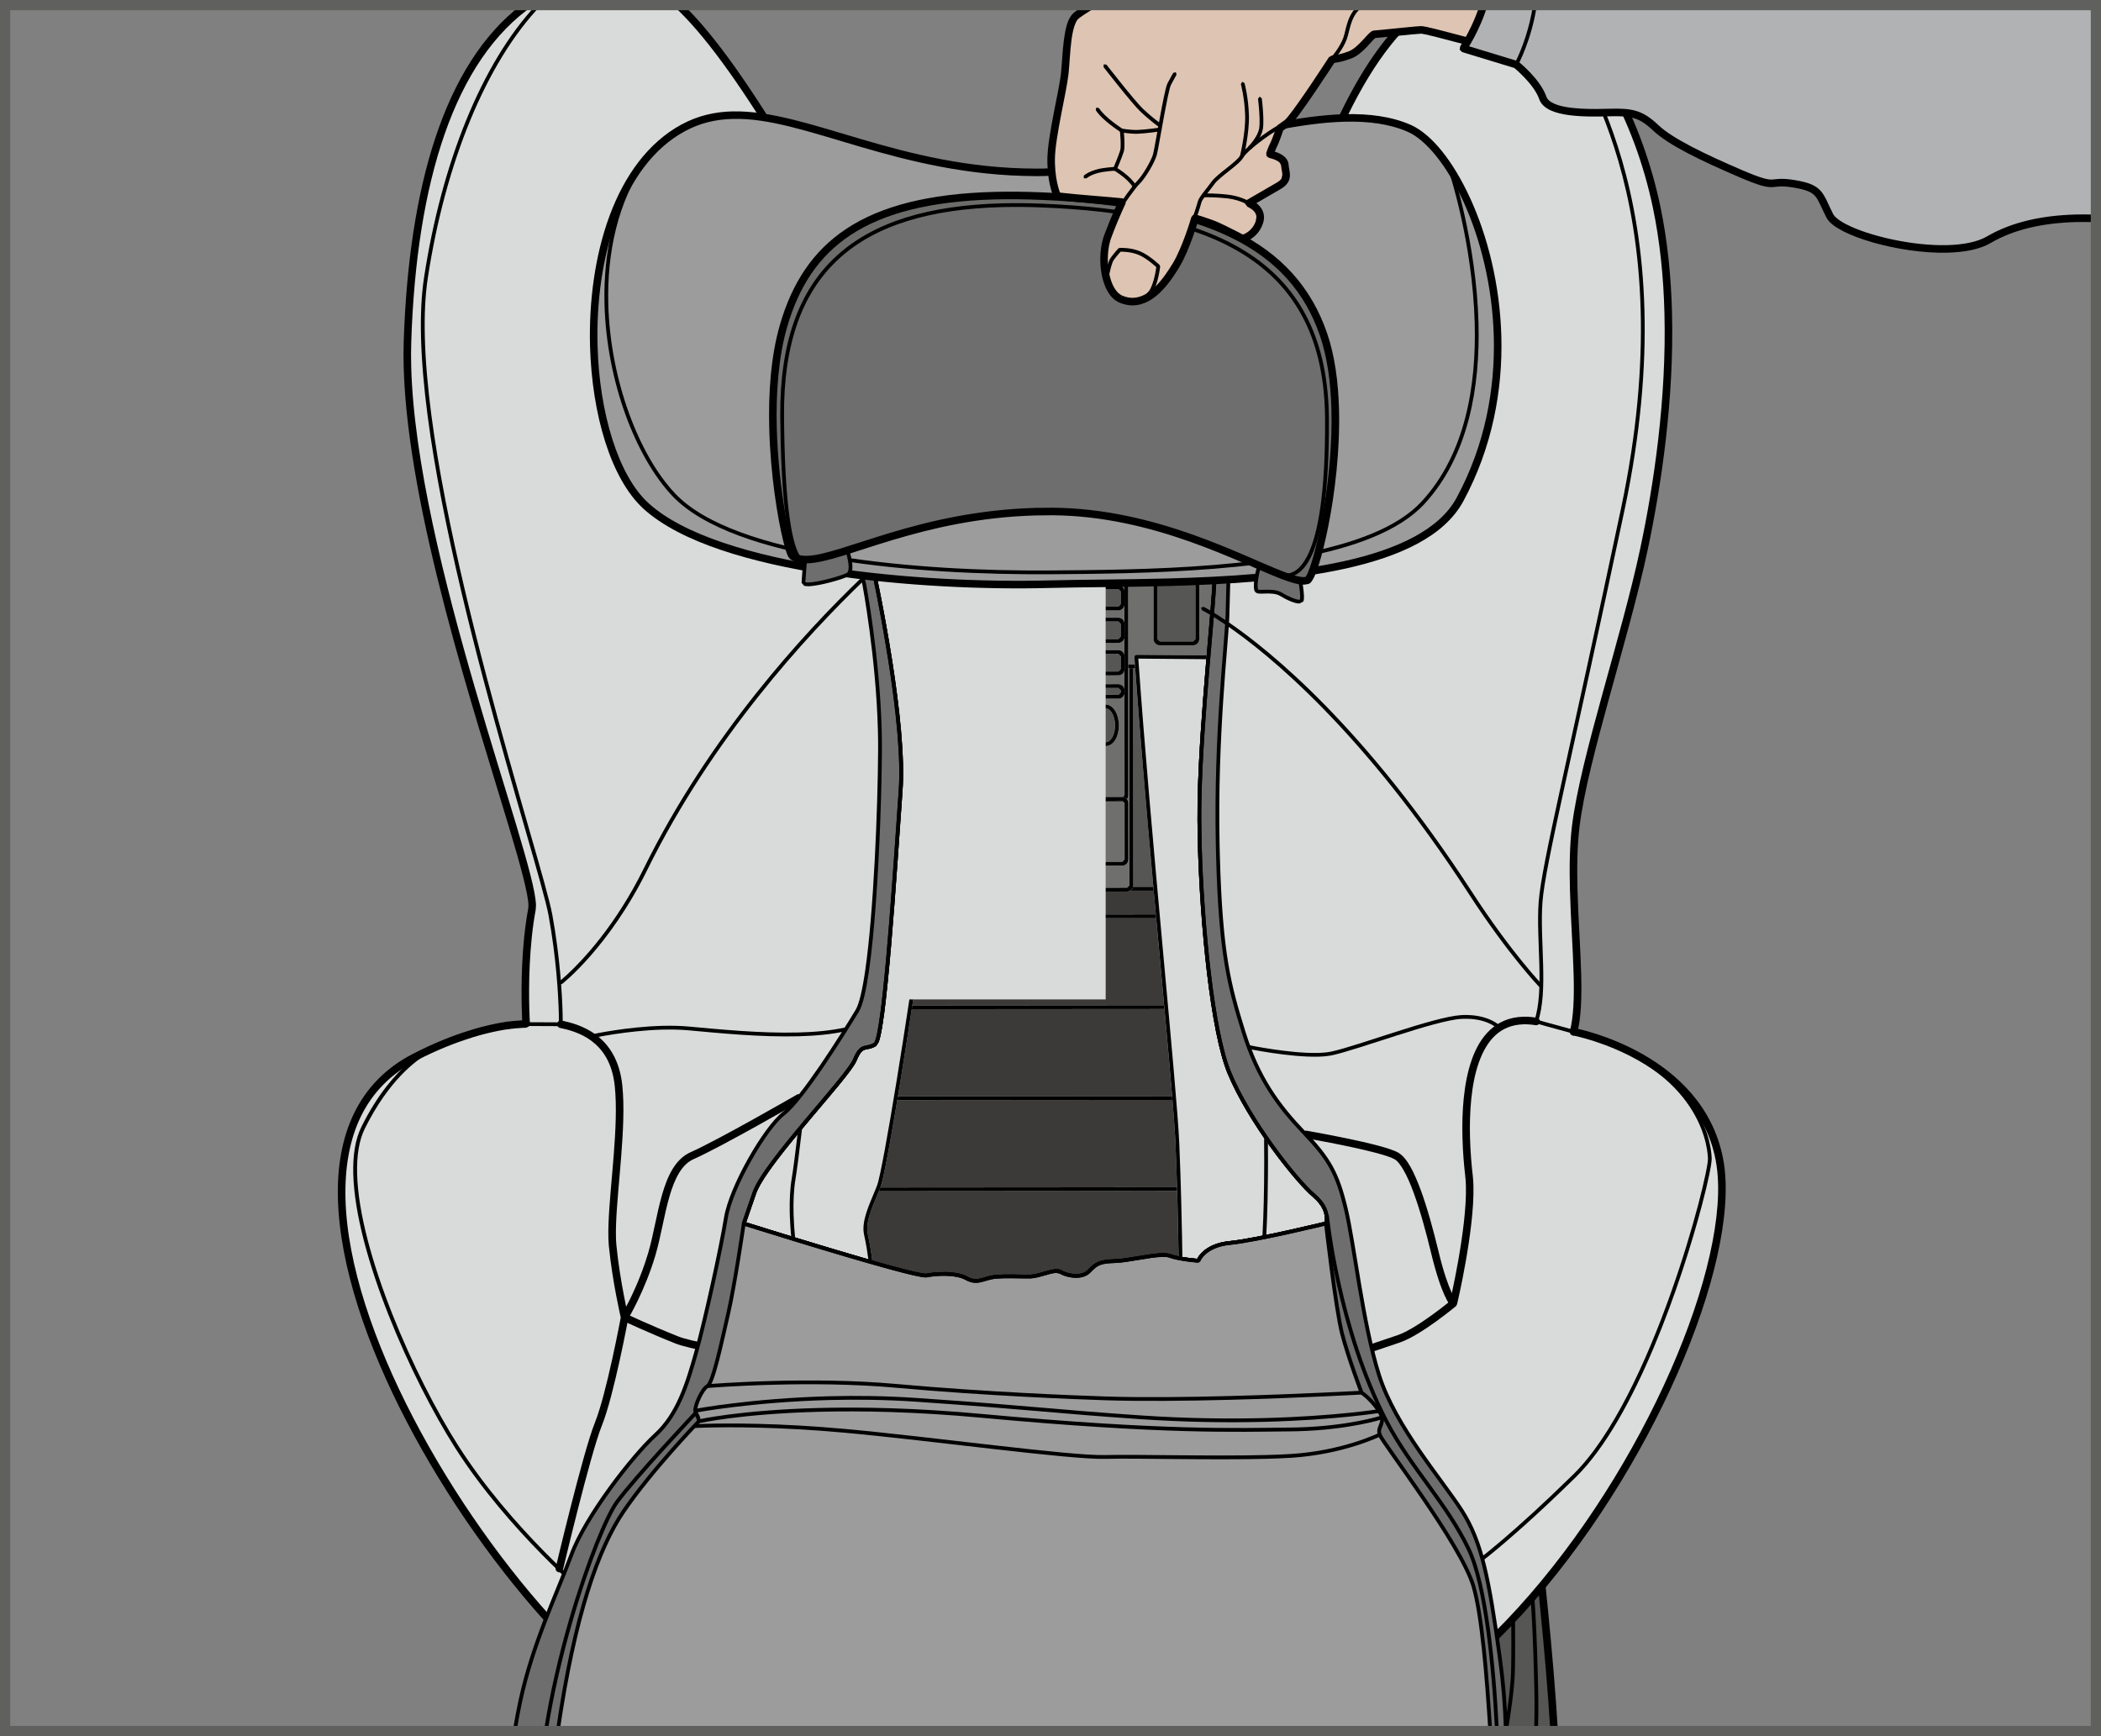 <?xml version="1.0" encoding="UTF-8"?>
<!DOCTYPE svg PUBLIC "-//W3C//DTD SVG 1.1//EN" "http://www.w3.org/Graphics/SVG/1.1/DTD/svg11.dtd">
<!-- Creator: CorelDRAW 2018 (64-Bit) -->
<svg xmlns="http://www.w3.org/2000/svg" xml:space="preserve" width="36.282mm" height="29.986mm" version="1.1" style="shape-rendering:geometricPrecision; text-rendering:geometricPrecision; image-rendering:optimizeQuality; fill-rule:evenodd; clip-rule:evenodd"
viewBox="0 0 1148.93 949.55"
 xmlns:xlink="http://www.w3.org/1999/xlink">
 <rect x="0" y="0" width="1148.93" height="949.55" fill="#808080" stroke="none"/>
 <defs>
  <style type="text/css">
   <![CDATA[
    .fil6 {fill:none;fill-rule:nonzero}
    .fil1 {fill:black;fill-rule:nonzero}
    .fil7 {fill:#3B3A39;fill-rule:nonzero}
    .fil0 {fill:#565655;fill-rule:nonzero}
    .fil14 {fill:#60605F;fill-rule:nonzero}
    .fil11 {fill:#6C6C6B;fill-rule:nonzero}
    .fil5 {fill:#6E6E6E;fill-rule:nonzero}
    .fil8 {fill:#6F6F6E;fill-rule:nonzero}
    .fil10 {fill:#9C9C9D;fill-rule:nonzero}
    .fil13 {fill:#B1B2B3;fill-rule:nonzero}
    .fil2 {fill:#CCC3C0;fill-rule:nonzero}
    .fil4 {fill:#D9DADA;fill-rule:nonzero}
    .fil3 {fill:#DBDCDC;fill-rule:nonzero}
    .fil12 {fill:#DEC4B2;fill-rule:nonzero}
    .fil9 {fill:white;fill-rule:nonzero}
   ]]>
  </style>
 </defs>
 <g id="Слой_x0020_1">
  <path class="fil0" d="M849.88 946.75l-0.02 -0.41c-2.48,-41.97 -8.78,-98.3 -8.78,-98.3l-55.86 -1.3 -7 100.01 71.66 0z"/>
  <path class="fil1" d="M847.8 946.75l-0.02 -0.28c-1.24,-20.93 -3.43,-45.5 -5.32,-64.81 -1.88,-19.32 -3.45,-33.36 -3.45,-33.39l2.06 -0.22 -0.04 2.06 -53.89 -1.25 -6.85 97.9 -4.14 0 7.15 -102.12 59.63 1.37 0.2 1.8c0,0.02 6.3,56.37 8.78,98.43l0.03 0.52 -4.14 0z"/>
  <path class="fil1" d="M838.92 946.75c0.24,-6.58 0.32,-13.96 0.15,-22.21 -0.07,-2.98 -0.14,-5.83 -0.2,-8.52 -0.5,-19.04 -1.13,-31.16 -1.63,-38.52 -0.5,-7.36 -0.88,-9.9 -0.88,-9.91l2.06 -0.3c0,0.07 1.52,10.56 2.53,48.67 0.07,2.7 0.13,5.54 0.2,8.53 0.18,8.25 0.1,15.66 -0.14,22.25l-2.07 0z"/>
  <path class="fil1" d="M822.43 946.75c0.33,-1.91 0.68,-4.05 1.04,-6.34 1.3,-8.36 2.66,-18.63 2.86,-26.19 0.42,-15.27 -0.12,-43.59 -0.12,-43.64l2.07 -0.03c0,0 0.54,28.35 0.12,43.72 -0.27,9.73 -2.36,23.55 -3.87,32.48l-2.1 0z"/>
  <path class="fil1" d="M529.17 92.64c0,0 -1.2,0.87 -3.2,2.6 -5.99,5.18 -19.01,17.93 -26.96,36.53 -5.32,12.46 -9.21,26.34 -11.76,37.1 -2.55,10.76 -3.76,18.35 -3.77,18.36l-1.18 0.86 -0.86 -1.18c0.01,-0.04 4.89,-30.7 15.67,-55.95 10.85,-25.37 30.75,-39.93 30.83,-39.98l1.44 0.22 -0.22 1.44z"/>
  <path class="fil2" d="M425.05 303.32c-1.99,3.15 1.04,20.13 6.78,22.05 2.6,0.87 19.13,0.09 42.25,-0.68 27.79,-0.93 65.15,-1.85 99.35,0.07 62.64,3.53 150.15,10.02 153.66,5.8 3.51,-4.22 -2.06,-19.58 -5.22,-21.57 -3.15,-1.99 -11.3,2.37 -69.13,4.91 -57.82,2.55 -129.14,2.86 -169.08,-2.29 -39.92,-5.16 -56.63,-11.44 -58.61,-8.29z"/>
  <path class="fil1" d="M425.05 303.32l0.87 0.55c-0.25,0.32 -0.51,1.72 -0.44,3.47 0.07,2.94 0.79,7 2.03,10.43 1.2,3.45 3.05,6.15 4.64,6.61 0.37,0.15 2.05,0.3 4.44,0.32 2.41,0.03 5.65,-0.02 9.59,-0.12 10.86,-0.29 26.98,-0.97 45.6,-1.47 24.9,-0.65 54.3,-0.94 81.69,0.6 51.3,2.89 119.33,7.76 144.07,7.12 2.72,-0.07 4.91,-0.21 6.47,-0.41l1.79 -0.36 0.43 -0.17 0.08 -0.04 0.11 0.15 -0.15 -0.11 0.03 -0.03 0.11 0.15 -0.15 -0.11c0.59,-0.67 0.94,-2.12 0.88,-3.99 -0.07,-2.92 -1.03,-6.69 -2.26,-9.86 -1.18,-3.16 -2.86,-5.8 -3.58,-6.18 -0.36,-0.22 -0.92,-0.38 -2.18,-0.35 -5.25,0.12 -19.84,3.36 -66.36,5.41 -10.77,0.48 -22.01,0.87 -33.42,1.17 -49.91,1.31 -103.21,0.74 -135.82,-3.47 -32.99,-4.27 -50.39,-9.3 -56.06,-9.11 -1.18,0.01 -1.56,0.32 -1.56,0.36l-0.87 -0.55 -0.87 -0.55c0.71,-1.06 1.89,-1.29 3.26,-1.33 6.49,-0.13 23.36,4.88 56.36,9.14 32.39,4.19 85.66,4.76 135.51,3.45 11.41,-0.3 22.64,-0.69 33.39,-1.17 46.53,-2.04 60.68,-5.25 66.39,-5.41 1.4,-0.03 2.45,0.1 3.33,0.66 1.65,1.12 3.07,3.82 4.41,7.18 1.3,3.35 2.31,7.26 2.4,10.56 0.04,2.1 -0.24,3.99 -1.35,5.36 -0.86,0.87 -1.9,0.97 -3.6,1.26 -1.68,0.22 -3.92,0.36 -6.68,0.44 -24.98,0.65 -92.93,-4.23 -144.23,-7.12 -27.3,-1.54 -56.65,-1.26 -81.53,-0.6 -18.61,0.48 -34.71,1.17 -45.6,1.46 -3.96,0.1 -7.22,0.16 -9.69,0.12 -2.49,-0.04 -4.07,-0.12 -5.06,-0.44 -2.82,-1.02 -4.58,-4.23 -5.92,-7.88 -1.32,-3.66 -2.08,-7.86 -2.16,-11.07 -0.03,-1.95 0.08,-3.48 0.76,-4.62l0.87 0.55z"/>
  <path class="fil3" d="M226.89 578.13c11.43,-5.87 21.64,-9.85 30.28,-12.51 -11.53,3.69 -19.98,7.84 -19.98,7.84 0,0 -20.91,7.69 -38.59,43.31 -17.67,35.6 21.97,128.63 51.08,174.38 29.11,45.75 72.44,81.83 72.44,81.83l476.23 -11.43c0,0 19.33,-11.87 62.67,-54.36 43.33,-42.48 74.29,-163.2 74.01,-173.53 -0.27,-10.33 -7.3,-51.37 -74.43,-69.35 2.63,0.5 68.68,13.81 79.62,69.56 11.14,56.89 -44.13,183.77 -122.03,260.91 -21.33,21.12 -61.24,39.22 -110.18,51.96l-306.9 0c-39.05,-12.17 -72.75,-30.36 -96.43,-55.74 -87.21,-93.49 -169.31,-265.83 -77.78,-312.88z"/>
  <path class="fil4" d="M905.9 113.1c13.39,63.74 3.61,137.74 -6.82,186.95 -10.41,49.19 -32.83,114.56 -37.37,151.89 -4.52,37.33 5.1,88.77 -1.19,112.35 -13.01,-3.49 -20.48,-5.66 -20.48,-5.66 5.77,-16.69 0.9,-44.48 2.44,-65.18 1.52,-20.71 16.51,-80.03 45.02,-215.16 28.5,-135.13 -6.5,-208.63 -18.57,-235.2 -5.71,-12.55 -16.56,-27.76 -26.45,-40.3l1.33 0c28.86,19.58 52.23,63.37 62.09,110.31z"/>
  <path class="fil5" d="M718.49 653.81c9.52,8.02 6.6,15.33 6.6,15.33 0,0 -38.01,9.27 -52.44,10.68 -14.43,1.42 -17.32,9.76 -17.32,9.76 0,0 -10.35,-0.77 -15.58,-2.7 -5.22,-1.92 -21.63,2.64 -29.89,2.86 -8.27,0.21 -10.3,1.3 -14.34,5.54 -4.02,4.23 -12.33,2.39 -15.49,0.4 -3.15,-1.98 -11.3,2.37 -16.47,2.5 -1.62,0.04 -3.85,0 -6.32,-0.04 -5.37,-0.1 -11.85,-0.19 -15.37,0.61 -5.14,1.16 -8.19,3.32 -13.43,0.35 -5.25,-2.96 -15.58,-2.69 -21.75,-1.5 -6.17,1.19 -99.98,-28.4 -99.98,-28.4l5.78 -16.68c5.76,-16.7 51.05,-63.36 54.94,-72.77 3.89,-9.4 6.07,-5.33 11.15,-8.56 5.08,-3.24 10.92,-96.42 13.93,-138.88 3.03,-42.46 -16.83,-129.81 -16.83,-129.81l101.18 -4.72c0,0 86.99,5.99 87.29,17.35 0.29,11.37 -7.3,76.69 -8.18,122.19 -0.87,45.51 5.28,122.87 16.32,149.46 11.04,26.59 36.69,58.99 46.2,67.02z"/>
  <path class="fil4" d="M725.09 669.14c0,0 2.9,-7.31 -6.6,-15.33 -9.52,-8.02 -35.17,-40.43 -46.2,-67.02 -11.04,-26.59 -17.19,-103.96 -16.32,-149.46 0.88,-45.51 8.47,-110.83 8.18,-122.19 -0.3,-11.36 -87.29,-17.36 -87.29,-17.36l-101.18 4.73c0,0 19.86,87.34 16.83,129.8 -3.01,42.46 -8.85,135.65 -13.93,138.88 -5.08,3.24 -7.26,-0.84 -11.15,8.56 -3.89,9.4 -49.17,56.08 -54.94,72.77l-5.78 16.69c0,0 93.81,29.59 99.98,28.4 6.17,-1.2 16.5,-1.48 21.75,1.49 5.24,2.96 8.29,0.82 13.43,-0.36 3.52,-0.79 9.98,-0.7 15.37,-0.6 2.47,0.03 4.69,0.08 6.32,0.03 5.16,-0.13 13.32,-4.48 16.47,-2.49 3.16,1.98 11.47,3.83 15.49,-0.41 4.02,-4.23 6.07,-5.33 14.34,-5.54 8.26,-0.21 24.67,-4.78 29.89,-2.85 5.23,1.93 15.58,2.69 15.58,2.69 0,0 2.88,-8.34 17.32,-9.75 14.43,-1.42 52.44,-10.68 52.44,-10.68zm117.39 -666.35l-62.34 0c-15.3,10.7 -30.61,29.86 -45.09,59.67 -53.61,110.27 -263.94,89.77 -306.13,19.72 -24.63,-40.87 -43.04,-65.3 -58.03,-79.39l-76.36 0c-29.9,31.55 -52.02,86.38 -61.58,148.96 -14.12,92.36 62.02,315.72 68.06,348.64 6.03,32.91 5.7,59.8 5.7,59.8 0,0 -12.25,-0.05 -18.45,-0.1 -2.84,-0.02 -5.74,0.18 -8.64,0.5l-0.27 0.02 -1.84 0.24 -0.1 0.02c-3.39,0.5 -7.55,1.27 -12.4,2.52l-1.03 0.24 -0.12 0.03 -2.73 0.76 -2.67 0.79 -1.28 0.4c-11.53,3.7 -19.98,7.84 -19.98,7.84 0,0 -20.91,7.71 -38.59,43.31 -17.67,35.61 21.97,128.63 51.08,174.39 29.11,45.75 72.44,81.83 72.44,81.83l476.23 -11.44c0,0 19.33,-11.87 62.67,-54.36 43.33,-42.48 74.29,-163.2 74.01,-173.53 -0.27,-10.32 -7.3,-51.37 -74.43,-69.35l-0.09 -0.01c-13.01,-3.49 -20.47,-5.68 -20.47,-5.68 5.77,-16.69 0.9,-44.47 2.43,-65.18 1.52,-20.71 16.51,-80.03 45.02,-215.16 28.5,-135.12 -6.5,-208.63 -18.57,-235.19 -5.72,-12.56 -16.57,-27.77 -26.44,-40.31z"/>
  <path class="fil4" d="M301 500.38c6.03,32.92 5.7,59.8 5.7,59.8 0,0 -12.23,-0.04 -18.44,-0.09 -2.83,-0.03 -5.74,0.17 -8.65,0.49 5.25,-0.67 8.14,-0.58 8.14,-0.58 0,0 -2.25,-33.72 3.2,-62.8 3.67,-19.74 -71.53,-204.87 -68.09,-310.39 2.79,-85.52 22.7,-152.9 65.58,-184.02l6.1 0c-29.91,31.54 -52.01,86.37 -61.58,148.95 -14.12,92.37 62.02,315.72 68.05,348.64z"/>
  <line class="fil6" x1="279.34" y1="560.62" x2="277.51" y2= "560.85" />
  <line class="fil6" x1="258.45" y1="565.22" x2="261.12" y2= "564.42" />
  <path class="fil4" d="M457.16 694.35l0.01 18.99 -0.01 -18.99 0 0zm234.01 19.6c-0.04,1.29 -0.8,2.39 -1.9,2.93 1.09,-0.54 1.85,-1.64 1.9,-2.93zm-1.91 2.93c0,0.01 -0.01,0.01 -0.02,0.01 0.01,0 0.02,0 0.02,-0.01z"/>
  <path class="fil4" d="M689.09 685.32c-0.12,0.03 -0.24,0.07 -0.36,0.09l-40.66 7.09 -0.48 0.05c-0.03,0 -0.06,0 -0.08,0 -1.61,0 -2.94,-1.3 -2.98,-2.95l0 -0.04c0,-0.01 0,-0.13 -0.01,-0.38 -1.86,-0.36 -3.65,-0.8 -5.11,-1.34 -0.71,-0.27 -1.87,-0.41 -3.28,-0.41 -0.21,0 -0.42,0 -0.65,0.01 -6.95,0.17 -18.77,3.13 -25.58,3.32 -8.26,0.29 -9.59,1.09 -13.61,5.22 -1.97,2.07 -4.72,2.82 -7.42,2.88 -0.12,0.01 -0.26,0.01 -0.38,0.01 -3.55,0 -7,-1.09 -9.01,-2.32l-1.84 -0.36c-3.5,0.06 -9.56,2.86 -14.05,3.02 -0.48,0.01 -1.02,0.02 -1.6,0.02 -1.4,0 -3.03,-0.03 -4.77,-0.07 -1.77,-0.03 -3.63,-0.05 -5.46,-0.05 -1.05,0 -2.09,0.01 -3.1,0.03 -2.61,0.07 -4.98,0.25 -6.55,0.61 -3.01,0.67 -5.39,1.78 -8.21,1.87 -0.1,0.01 -0.19,0.01 -0.29,0.01 -1.74,0 -3.6,-0.46 -5.67,-1.63 -2.72,-1.56 -7.31,-2.22 -11.85,-2.22 -0.46,0 -0.92,0.01 -1.37,0.02 -2.86,0.08 -5.63,0.39 -7.82,0.82l-0.53 0.04c-0.03,0 -0.05,0.01 -0.08,0.01 -2.65,0 -9.76,-1.75 -19.48,-4.39 -2.96,-0.8 -6.14,-1.69 -9.48,-2.64 0.06,0.44 0.09,0.67 0.09,0.68l0.02 0.29 -0.79 2.11 -2.07 0.91 -0.35 -0.01 0 0 -15 -1.13 0.01 19.5 0 0.01 0 0.02 1.32 1.29 227.24 -0.18 0 0 0.03 0 1.28 -1.31 -0.02 -28.51z"/>
  <path class="fil4" d="M691.15 683.95c-0.52,0.65 -1.24,1.13 -2.06,1.37l0.02 28.51 -1.27 1.31 -0.03 0 0 0 -227.24 0.18 -1.32 -1.29 0 -0.02 0 -0.01 -0.01 -19.5 -2.06 -0.15 0.01 18.98 0 0.68 0 -0.01 0.01 0.09c0.04,1.83 1.54,3.28 3.37,3.29l0 0 227.23 -0.18 0.09 0 0.01 0 0.07 -0c0.46,-0.02 0.9,-0.13 1.29,-0.32 0.01,0 0.02,-0.01 0.02,-0.01 0.01,0 0.01,0 0.01,-0.01 1.09,-0.54 1.85,-1.64 1.9,-2.93 0,-0.03 0,-0.07 0,-0.1l-1.04 0 1.04 0 -0.02 -29.88z"/>
  <path class="fil4" d="M690.26 677.96c-6.82,1.35 -13.18,2.46 -17.51,2.88 -7.03,0.69 -11.11,3.04 -13.48,5.15 -1.18,1.06 -1.93,2.07 -2.38,2.79l-0.05 0.1 31.51 -5.51 1.65 -1.81c0,0 0.1,-1.22 0.25,-3.61zm-43.67 11.61l0.93 0.93 0.19 -0.02 2.35 -0.4c-1.09,-0.15 -2.27,-0.3 -3.46,-0.5z"/>
  <path class="fil4" d="M692.35 677.54c-0.7,0.15 -1.4,0.28 -2.1,0.42 -0.15,2.39 -0.23,3.6 -0.24,3.61l-1.64 1.81 -31.52 5.5 -0.41 0.77 -0.11 0.27 -1.05 0.69c-0.02,-0.01 -2.27,-0.16 -5.21,-0.54l-2.36 0.41 -0.18 0.02 -0.94 -0.94c-0.69,-0.11 -1.38,-0.23 -2.08,-0.37 0.01,0.25 0.01,0.37 0.01,0.38l0 0.05c0.05,1.65 1.37,2.95 2.98,2.95 0.02,0 0.06,0 0.08,0l0.48 -0.06 40.66 -7.09c0.12,-0.02 0.25,-0.06 0.36,-0.09 0.83,-0.25 1.54,-0.73 2.06,-1.37 0.5,-0.61 0.84,-1.39 0.93,-2.21 0,-0.01 0.11,-1.42 0.28,-4.2z"/>
  <path class="fil4" d="M435 679.06c0.65,6.08 1.35,10.14 1.35,10.16l1.8 1.62 36.23 2.71 0.01 0 0.12 0.01 0.85 -0.91 -0.01 -0.11c0,0 -0.07,-0.57 -0.18,-1.53 -12.87,-3.69 -27.63,-8.12 -40.17,-11.96z"/>
  <path class="fil4" d="M432.86 678.4c0.68,6.64 1.46,11.15 1.46,11.17 0.36,1.79 1.86,3.16 3.68,3.34l19.16 1.43 0 0 2.08 0.16 15 1.13 0 0 0.34 0 2.08 -0.89 0.78 -2.12 -0.02 -0.29c0,0 -0.02,-0.25 -0.08,-0.68 -0.72,-0.2 -1.43,-0.4 -2.16,-0.61 0.12,0.96 0.18,1.53 0.18,1.53l0.01 0.11 -0.85 0.91 -0.12 -0.01 0 0 -36.24 -2.72 -1.79 -1.62c0,-0.02 -0.71,-4.1 -1.36,-10.17 -0.72,-0.22 -1.44,-0.45 -2.14,-0.66z"/>
  <path class="fil4" d="M687.5 322.12l-21.99 0.01 0.53 37.02c0.85,0.59 1.45,1.52 1.59,2.6 0.01,0.01 6.96,60.26 13.63,123.24l6.38 -0.01c0.46,0 0.89,0.1 1.3,0.27l-0.12 -161.82 0 0.01 0 -0.01 0 -0.03 -1.31 -1.27z"/>
  <path class="fil4" d="M687.5 320.05l-22.02 0.01 0.03 2.07 21.98 -0.01 1.32 1.28 0 0.03 0.12 161.83c1.15,0.48 1.99,1.6 2.07,2.91l-0.12 -164.59 -0.01 -0.3 -0 -0.03c-0.09,-1.78 -1.56,-3.2 -3.38,-3.2zm1.32 3.37l0 0.01 0 -0.01z"/>
  <path class="fil4" d="M687.63 487.05l-6.16 0c2.74,25.85 5.41,52.05 7.52,74.65l-0.06 -73.34 0 -0.03 -1.3 -1.27z"/>
  <path class="fil4" d="M687.63 484.98l-6.37 0c0.07,0.69 0.15,1.37 0.21,2.06l6.16 0 1.31 1.27 0 0.03 0.06 73.34c0.78,8.32 1.49,16.18 2.09,23.33l-0.08 -96.66 0 -0.09c0,-0.03 0,-0.07 0,-0.1 -0.08,-1.32 -0.92,-2.44 -2.07,-2.93 -0.4,-0.17 -0.85,-0.26 -1.31,-0.26z"/>
  <path class="fil4" d="M652.22 307.08c3.44,0.97 6.36,2.01 8.56,3.15 0.96,0.51 1.82,1.04 2.51,1.62l-0.05 -3.3 0 -0.02 -1.35 -1.34 -9.67 -0.11zm11.45 31.25c-0.5,6 -1.1,12.82 -1.72,20.15l2.01 0.01 -0.29 -20.17z"/>
  <path class="fil4" d="M643.12 304.9c2.68,0.56 5.21,1.14 7.52,1.74 0.54,0.15 1.07,0.29 1.59,0.44l9.67 0.11 1.35 1.34 0 0.02 0.04 3.29c1.11,0.92 1.8,1.97 1.88,3.27 0.09,3.51 -0.55,11.92 -1.5,23.2l0.29 20.17 0.03 0c0.76,0.02 1.46,0.26 2.05,0.66l-0.54 -37.01 -0.02 -2.06 -0.17 -11.55 0 -0.04c-0.05,-1.84 -1.55,-3.32 -3.39,-3.35l-18.8 -0.22z"/>
  <path class="fil4" d="M613.54 298.01l-8.9 0.01 0 1.25c3.29,0.35 6.72,0.75 10.21,1.18l0 -1.13 0 0 0 -0.04 -1.31 -1.27z"/>
  <path class="fil4" d="M613.54 295.95l-8.9 0.01 0 2.06 8.9 -0.01 1.3 1.27 0 0.04 0 0 0.01 1.13c0.68,0.08 1.37,0.17 2.06,0.26l0 -1.41 -0.01 -0.08c-0.04,-1.82 -1.54,-3.28 -3.37,-3.28z"/>
  <path class="fil4" d="M661.78 360.54c-2.03,24.04 -4.32,53.11 -4.77,76.82 -0.14,7.1 -0.12,14.97 0.09,23.3 1.16,44.99 6.95,103.66 16.14,125.73 4.33,10.43 10.96,21.83 17.98,32.26l0 -0.44c-0.58,-22.05 -7,-86.16 -13.25,-144.69 -3.14,-29.28 -6.24,-57.16 -8.55,-77.73 -2.31,-20.57 -3.83,-33.78 -3.84,-33.82l-1.59 -1.43 -2.21 -0.02z"/>
  <path class="fil4" d="M661.95 358.47c-0.05,0.68 -0.11,1.37 -0.18,2.07l2.21 0.01 1.6 1.44c0,0.03 1.53,13.25 3.84,33.82 2.31,20.56 5.41,48.45 8.54,77.72 6.27,58.53 12.67,122.65 13.25,144.69l0.01 0.45c0.7,1.04 1.41,2.08 2.11,3.1 -0.01,-0.63 -0.01,-1.26 -0.02,-1.9l-0.03 -1.69c-0.19,-7.2 -0.99,-18.78 -2.2,-33.15 -0.6,-7.15 -1.31,-15 -2.08,-23.33 -2.11,-22.6 -4.79,-48.79 -7.52,-74.64 -0.08,-0.69 -0.15,-1.37 -0.22,-2.07 -6.67,-62.97 -13.63,-123.22 -13.63,-123.24 -0.13,-1.09 -0.73,-2.01 -1.59,-2.59 -0.58,-0.4 -1.28,-0.65 -2.04,-0.66l-0.03 -0.01 -2.01 -0.01z"/>
  <path class="fil4" d="M482.36 546.61l-35.76 0c-2.13,19.55 -5.08,46.13 -7.57,67.13 0.28,-0.32 0.56,-0.66 0.84,-0.99 6.27,-7.47 12.48,-14.7 17.35,-20.66 4.86,-5.91 8.42,-10.67 9.26,-12.72 1.94,-4.77 3.7,-6.51 5.74,-7.18 2,-0.64 3.5,-0.39 5.79,-1.86l0.01 -0.02c0.34,-0.31 1.08,-2.41 1.68,-5.48 0.88,-4.28 1.77,-10.58 2.65,-18.22z"/>
  <path class="fil4" d="M446.6 546.61l-2.08 0c-0.93,8.49 -2.01,18.3 -3.14,28.39 -1.59,14.29 -3.28,29.15 -4.77,41.66 0.8,-0.97 1.62,-1.94 2.42,-2.92 2.48,-20.99 5.43,-47.58 7.57,-67.13z"/>
  <path class="fil0" d="M620.77 365.46l-1.12 0 0.09 118.77 -1.04 0 1.04 0c0,0.27 -0.03,0.55 -0.1,0.8l11.07 -0.01c-3.62,-40.21 -7.31,-82.81 -9.94,-119.57z"/>
  <path class="fil7" d="M630.89 487.09l-12.76 0.01c-0.49,0.3 -1.07,0.48 -1.68,0.5l-0.1 0 -11.71 0.01 0 12.51 27.42 -0.02c-0.39,-4.3 -0.78,-8.64 -1.17,-13.01zm1.36 15.08l-27.61 0.02 0 44.42 -105.26 0c-0.16,1.09 -0.32,2.19 -0.49,3.28l137.69 -0.1c-1.34,-14.8 -2.82,-30.89 -4.34,-47.62zm4.53 49.69l-138.2 0.1c-2.05,13.41 -4.17,26.85 -6.19,39.28 -0.46,2.85 -0.92,5.64 -1.37,8.37l149.95 -0.11c-1.07,-12.99 -2.52,-29.28 -4.19,-47.63zm4.37 49.7l-150.47 0.11c-4.08,24.47 -7.53,43.2 -9.09,47.37 -0.06,0.13 -0.11,0.28 -0.17,0.42l162.25 -0.13c-0.23,-7.74 -0.51,-15.97 -0.86,-24.02 -0.22,-5.14 -0.8,-13.29 -1.66,-23.75zm2.57 49.83l-163.13 0.14c-2.94,7.2 -6.53,14.8 -6.34,20.89l0.31 2.56c1.16,5.13 2.02,11 2.48,14.43 3.63,1.04 7.11,2.01 10.3,2.88 9.47,2.59 16.83,4.31 18.84,4.31 0.04,0 0.08,0 0.12,0l0.19 -0.02c2.32,-0.45 5.18,-0.77 8.17,-0.85 0.45,-0.01 0.91,-0.01 1.35,-0.01 4.75,0 9.59,0.61 12.94,2.47 1.84,1.04 3.28,1.37 4.68,1.37 0.07,0 0.13,0 0.2,0 2.25,-0.04 4.57,-1.08 7.81,-1.83 1.84,-0.41 4.29,-0.58 6.96,-0.66 1.03,-0.02 2.1,-0.03 3.16,-0.03 1.87,0 3.74,0.03 5.51,0.05 1.73,0.03 3.35,0.07 4.72,0.07 0.57,0 1.08,-0.01 1.55,-0.02 3.77,-0.06 9.8,-2.86 14.04,-3.02 0.08,0 0.16,0 0.22,0 1,0 1.95,0.17 2.78,0.68 1.51,0.96 4.74,2 7.82,2 0.13,0 0.27,0 0.41,0 2.36,-0.07 4.53,-0.73 5.97,-2.25 4.02,-4.36 6.77,-5.73 15.05,-5.86 6.4,-0.16 18.24,-3.12 25.58,-3.32 0.23,0 0.48,-0.01 0.71,-0.01 1.54,0 2.88,0.14 3.99,0.55 1.19,0.44 2.74,0.83 4.37,1.16 -0.07,-4.83 -0.26,-16.19 -0.61,-29.99 -0.04,-1.86 -0.1,-3.75 -0.16,-5.69z"/>
  <path class="fil1" d="M630.71 485.03l-11.07 0.01c-0.21,0.87 -0.76,1.61 -1.5,2.07l12.76 -0.01c-0.07,-0.69 -0.12,-1.37 -0.19,-2.07z"/>
  <path class="fil8" d="M617.58 365.47l-0.61 0 0.06 69.46c0,0.83 -0.29,1.58 -0.78,2.16 0.47,0.57 0.77,1.3 0.79,2.08l0 0.09 0.02 30.83 -1.04 0 1.04 0c-0.01,1.83 -1.46,3.32 -3.3,3.38l-0.09 0 0.01 0 -9.05 0.01 0 12.08 11.74 0 0 0 0.02 0 1.27 -1.32 -0.09 -118.76zm-3.58 72.82c-0.09,0.01 -0.18,0.01 -0.27,0.01l-0.1 0 0.01 0 -9.02 0.01 0 33.08 9.04 0 0.01 0 0.02 0 1.28 -1.32 -0.02 -30.82 0 0.01 0 -0.01 0 -0.03 -0.96 -0.93z"/>
  <path class="fil1" d="M619.65 365.46l-2.07 0 0.09 118.77 -1.27 1.3 -0.02 0 0 0 -11.74 0.01 0 2.07 11.72 -0.01 0.1 0c0.61,-0.02 1.19,-0.2 1.68,-0.5 0.74,-0.46 1.29,-1.21 1.5,-2.06 0.07,-0.26 0.1,-0.54 0.1,-0.8l-1.03 0 1.03 -0.01 -0.09 -118.76z"/>
  <path class="fil8" d="M616.93 306.65l0.04 56.75 3.65 0c-0.1,-1.4 -0.2,-2.78 -0.29,-4.16l0.28 -0.77 0.76 -0.32 -0.01 1.03 0.01 -1.03 38.51 0.31c1.81,-21.19 3.38,-38.09 3.23,-43.28 0.05,-0.69 -0.94,-1.93 -3.27,-3.12 -3.58,-1.87 -9.65,-3.58 -16.95,-5.1l-25.96 -0.31zm13.93 42.89l-0.03 -35.55c0.01,-1.83 1.47,-3.33 3.29,-3.37l0.07 0 0.01 0 18.22 -0.02c1.84,0.01 3.33,1.46 3.39,3.29l0 0.07 0.02 35.57c0,1.83 -1.45,3.32 -3.28,3.37l-0.09 0 -18.21 0.01c-1.83,0 -3.33,-1.45 -3.37,-3.27l0 -0.1 0 0z"/>
  <path class="fil1" d="M616.92 304.59l0 2.06 25.96 0.31c-3.81,-0.79 -7.95,-1.53 -12.25,-2.21l-13.72 -0.17zm3.7 58.81l-3.65 0 0 2.07 0.61 0 2.07 0 1.12 0c-0.04,-0.69 -0.09,-1.38 -0.15,-2.07z"/>
  <path class="fil8" d="M604.64 301.36l0 18.75 6.9 -0.01c1.67,0 3.04,1.19 3.33,2.77l-0.01 -20.32c-0.92,-0.11 -1.82,-0.22 -2.71,-0.33 -2.56,-0.3 -5.07,-0.58 -7.51,-0.85zm10.24 29.75c-0.29,1.54 -1.62,2.71 -3.24,2.76l-0.09 0 0 0.01 -6.92 0 0 3.96 6.93 -0.01c1.66,0.01 3.03,1.19 3.32,2.76l0 -9.48zm0.01 17.73c-0.28,1.55 -1.61,2.72 -3.23,2.77l-0.09 0 -6.94 0.01 0 3.96 6.94 -0.01c1.65,0.01 3.03,1.18 3.32,2.75l0 -9.48zm0.01 17.13l-0.97 0 0.97 0 0 0zm0 0.61c-0.29,1.54 -1.61,2.71 -3.23,2.76l-0.09 0 -6.95 0.01 0 4.84 6.95 0c1.66,0 3.04,1.19 3.33,2.78l-0.01 -10.39zm0.01 12.74c-0.28,1.54 -1.61,2.74 -3.23,2.78l-0.1 0 0 0 -6.95 0.01 0 3.17c4.29,0.24 7,5.26 7.19,11.03l0 0.23c0.04,5.93 -2.59,11.18 -7.01,11.46l-0.06 0 0 0.01c-0.01,0 -0.01,0 -0.01,-0.01l-0.01 0.01 0 -0.01c-0.03,0 -0.07,0 -0.1,0l0 27.89 9.02 -0.01c0.12,0 0.25,0.01 0.36,0.02l0.95 -0.97 -0.04 -55.61z"/>
  <path class="fil1" d="M614.85 302.54l0.01 20.32c0.03,0.17 0.06,0.35 0.06,0.53l0 0.07 0 0.01 0.01 7.03c0,0.21 -0.02,0.41 -0.05,0.61l0.01 9.48c0.02,0.18 0.04,0.35 0.06,0.54l0 0.08 0 0 0 7.03c0,0.21 -0.02,0.41 -0.06,0.61l0.01 9.48c0.03,0.17 0.06,0.35 0.06,0.54l0 0.08 0 0 0 7.03 -0.06 0 0 0 0.06 0c0,0.21 -0.01,0.42 -0.06,0.61l0.01 10.39c0.03,0.17 0.05,0.34 0.06,0.5l0 0.08 0 0 0 1.17c0,0.2 -0.02,0.4 -0.06,0.59l0.05 55.61 -0.94 0.97c0.89,0.1 1.68,0.54 2.22,1.18 0.49,-0.58 0.78,-1.33 0.78,-2.16l-0.05 -69.46 0 -2.07 -0.05 -56.75 0 -2.07 0 -1.79c-0.69,-0.09 -1.37,-0.17 -2.06,-0.26zm-1.21 135.4l-9.02 0.01 0 0.36 9.02 -0.01 -0.01 0 0.1 0c0.09,0 0.18,-0.01 0.27,-0.01l-0.36 -0.35z"/>
  <polygon class="fil0" points="611.57,357.64 604.64,357.65 604.64,367.29 611.59,367.28 611.61,367.28 611.62,367.28 612.89,365.97 612.89,358.95 612.89,358.95 612.89,358.95 612.89,358.91 "/>
  <path class="fil1" d="M611.57 355.57l-6.94 0.01 0 2.06 6.94 0 1.32 1.28 0 0.04 0 7.01 -1.27 1.31 -0.01 0 -0.02 0 -6.95 0.01 0 2.07 6.95 -0.01 0.09 0c1.62,-0.05 2.94,-1.22 3.23,-2.76 0.03,-0.2 0.06,-0.4 0.06,-0.61l-0.06 0 -0.97 0 0.97 0 0.06 0 0 -7.03 0 -0.01 0 -0.08c-0.01,-0.18 -0.03,-0.36 -0.07,-0.54 -0.29,-1.56 -1.67,-2.74 -3.32,-2.75zm1.32 3.39l0 0 0 0z"/>
  <polygon class="fil0" points="611.56,339.9 604.63,339.91 604.63,349.55 611.58,349.54 611.59,349.54 611.6,349.54 612.88,348.23 612.88,341.2 612.88,341.22 612.88,341.2 612.88,341.17 "/>
  <path class="fil1" d="M611.56 337.83l-6.93 0.01 0 2.06 6.93 0 1.32 1.27 0 0.03 0 7.03 -1.27 1.31 -0.01 0 -0.01 0 -6.95 0.01 0 2.07 6.94 -0.01 0.09 0c1.62,-0.04 2.95,-1.22 3.23,-2.77 0.03,-0.19 0.06,-0.39 0.06,-0.6l0 -7.03 0 -0.01 0 -0.08c-0.01,-0.18 -0.03,-0.36 -0.06,-0.53 -0.3,-1.57 -1.68,-2.75 -3.33,-2.76zm1.32 3.37l0 0.01 0 -0.01z"/>
  <polygon class="fil0" points="652.41,312.66 634.2,312.67 634.2,312.67 634.17,312.67 632.89,313.99 632.91,349.55 632.91,349.55 632.91,349.58 634.22,350.85 652.45,350.83 652.45,350.83 652.48,350.83 653.75,349.52 653.73,313.98 653.73,313.98 653.73,313.98 653.73,313.94 "/>
  <path class="fil1" d="M652.41 310.6l-18.22 0.01 -0.02 0 -0.05 0.01c-1.82,0.04 -3.29,1.54 -3.29,3.38l0.02 35.55 0 0 0 0.09c0.06,1.83 1.55,3.29 3.39,3.29l18.21 -0.01 0.09 0c1.82,-0.06 3.28,-1.54 3.28,-3.37l-0.02 -35.57 0 -0.07c-0.06,-1.83 -1.54,-3.3 -3.39,-3.3zm-18.21 2.09l18.21 -0.02 1.32 1.27 0 0.04 0.02 35.55 -1.27 1.3 -0.02 0 0 0 -18.22 0.01 -1.32 -1.26 0 -0.03 0 0 -0.02 -35.56 1.27 -1.31 0.03 -0.01 0 0.01zm19.53 1.3l0 0 0 0z"/>
  <polygon class="fil0" points="611.58,376.25 604.64,376.26 604.64,380.04 611.58,380.04 611.61,380.04 611.63,380.04 612.9,378.72 612.9,377.57 612.9,377.53 "/>
  <path class="fil1" d="M611.58 374.19l-6.95 0.01 0 2.06 6.95 0 1.32 1.28 0 0.04 0 1.15 -1.27 1.31 -0.02 0 -0.02 0 -6.95 0.01 0 2.07 6.96 0 0 -0.01 0.09 0c1.62,-0.04 2.95,-1.23 3.23,-2.78 0.03,-0.19 0.06,-0.39 0.06,-0.59l0 -1.16 0 -0.01 0 -0.08c-0.01,-0.17 -0.03,-0.34 -0.06,-0.5 -0.29,-1.57 -1.67,-2.78 -3.33,-2.78z"/>
  <path class="fil1" d="M632.07 500.11l-27.44 0.02 0 2.07 27.63 -0.02c-0.07,-0.69 -0.12,-1.37 -0.19,-2.07z"/>
  <path class="fil1" d="M636.59 549.79l-137.71 0.1c-0.1,0.69 -0.2,1.39 -0.31,2.07l138.21 -0.1c-0.07,-0.68 -0.12,-1.37 -0.19,-2.07z"/>
  <path class="fil1" d="M640.97 599.5l-149.95 0.11c-0.12,0.69 -0.23,1.38 -0.35,2.06l150.46 -0.11c-0.05,-0.68 -0.11,-1.36 -0.17,-2.06z"/>
  <path class="fil1" d="M643.66 649.34l-162.25 0.12c-0.27,0.68 -0.54,1.37 -0.83,2.06l163.13 -0.12c-0.01,-0.68 -0.03,-1.37 -0.05,-2.07z"/>
  <path class="fil1" d="M613.65 435.88l-9.01 0.01 0 2.07 9.01 -0.01 0.36 0.35 0.96 0.92 0 0.03 0.02 30.82 -1.29 1.32 -0.02 0 -0.01 0 -9.04 0 0 2.07 9.05 0 -0.01 0 0.09 0c1.83,-0.06 3.28,-1.55 3.29,-3.39l-1.04 0 1.04 0 -0.02 -30.83 0 -0.08c-0.02,-0.78 -0.32,-1.51 -0.79,-2.08 -0.55,-0.65 -1.34,-1.1 -2.24,-1.18 -0.11,-0.01 -0.23,-0.02 -0.36,-0.02zm1.32 3.37l0 0.01 0 -0.01z"/>
  <path class="fil0" d="M604.64 387.35l0 18.6c0.01,0 0.02,0 0.03,0 0.02,0 0.03,0 0.05,0l0.01 0 0.01 0 0.01 0c1.21,-0.02 2.46,-0.89 3.44,-2.6 0.98,-1.68 1.61,-4.1 1.56,-6.77l0 -0.21c-0.07,-2.64 -0.77,-4.99 -1.8,-6.6 -0.99,-1.56 -2.18,-2.37 -3.33,-2.41z"/>
  <path class="fil1" d="M604.64 385.29l0 2.06c1.15,0.06 2.34,0.86 3.33,2.41 1.03,1.62 1.73,3.98 1.8,6.62l0 0.2c0.04,2.68 -0.58,5.1 -1.56,6.78 -0.98,1.7 -2.24,2.57 -3.44,2.59l-0.01 0 -0.01 0 -0.01 0c-0.02,0 -0.03,0 -0.05,0 -0.01,0 -0.02,0 -0.03,0l0 2.07c0.03,0 0.07,0 0.1,0l0 0 0.01 0c0,0 0,0 0.01,0l0 0 0.06 0c4.42,-0.28 7.06,-5.53 7.01,-11.46l0 -0.23c-0.19,-5.76 -2.9,-10.78 -7.19,-11.03z"/>
  <polygon class="fil0" points="611.55,322.16 604.64,322.16 604.64,331.81 611.57,331.8 611.58,331.8 611.59,331.8 612.86,330.49 612.86,323.47 612.86,323.48 612.86,323.43 "/>
  <path class="fil1" d="M611.55 320.09l-6.9 0.01 0 2.07 6.9 -0.01 1.32 1.27 0 0.04 0 -0.01 0 7.03 -1.27 1.31 -0.01 0 -0.01 0 -6.93 0.01 0 2.06 6.91 -0.01 0 0 0.09 0c1.62,-0.04 2.95,-1.22 3.23,-2.76 0.03,-0.2 0.06,-0.4 0.06,-0.61l0 -7.03 0 -0.01 0 -0.08c-0.01,-0.18 -0.03,-0.35 -0.06,-0.53 -0.29,-1.56 -1.68,-2.76 -3.33,-2.76z"/>
  <path class="fil4" d="M622.47 360.21c6.67,95.4 21.07,234.07 22.4,265.01 0.46,10.82 0.82,21.94 1.07,31.8 0.37,14.21 0.56,25.87 0.61,30.44 1.05,0.18 2.1,0.33 3.09,0.46 2.18,0.29 4.06,0.47 5.04,0.56 1.13,-2.2 5.48,-8.52 17.86,-9.7 4.32,-0.42 10.85,-1.56 17.83,-2.96 0.15,-2.51 0.3,-5.86 0.45,-9.99 0.36,-9.96 0.66,-24.53 0.45,-43.42 -7.71,-11.19 -15.15,-23.71 -19.94,-35.23 -9.43,-22.78 -15.1,-81.28 -16.3,-126.47 -0.22,-8.37 -0.23,-16.28 -0.1,-23.4 0.46,-23.69 2.74,-52.77 4.77,-76.79l-37.23 -0.31z"/>
  <path class="fil1" d="M621.37 358.14l-0.01 1.03 0.01 -1.03 -0.76 0.32 -0.28 0.78c0.09,1.37 0.19,2.76 0.29,4.16 0.04,0.69 0.1,1.37 0.15,2.06 2.64,36.76 6.32,79.36 9.94,119.57 0.05,0.69 0.12,1.37 0.18,2.07 0.4,4.37 0.79,8.71 1.18,13.01 0.06,0.69 0.12,1.38 0.19,2.06 1.51,16.74 2.98,32.82 4.34,47.62 0.06,0.68 0.12,1.37 0.19,2.06 1.67,18.35 3.12,34.64 4.19,47.65 0.05,0.69 0.11,1.39 0.17,2.07 0.85,10.46 1.44,18.61 1.65,23.75 0.35,8.06 0.64,16.28 0.86,24.02 0.03,0.69 0.05,1.38 0.06,2.06 0.06,1.93 0.11,3.83 0.16,5.69 0.37,13.8 0.55,25.17 0.62,29.99 0.68,0.13 1.37,0.27 2.08,0.38 -0.07,-4.57 -0.25,-16.22 -0.63,-30.43 -0.26,-9.87 -0.6,-20.98 -1.07,-31.8 -1.33,-30.94 -15.73,-169.62 -22.4,-265.01l37.23 0.3c0.07,-0.68 0.12,-1.37 0.18,-2.06l-38.51 -0.32zm69.91 264.29c0.2,18.89 -0.09,33.47 -0.45,43.41 -0.16,4.15 -0.31,7.47 -0.45,10 0.69,-0.15 1.39,-0.28 2.09,-0.42 0.46,-8.49 1.11,-25.38 0.89,-49.98 -0.69,-0.99 -1.4,-1.99 -2.09,-3.01z"/>
  <path class="fil4" d="M497.3 546.61l-12.86 0c-0.31,2.71 -0.63,5.27 -0.94,7.63 -0.66,4.94 -1.32,9.04 -1.98,12.02 -0.34,1.51 -0.67,2.73 -1.02,3.66l-1.37 2.14c-2.78,1.77 -4.91,1.59 -6.24,2.08 -1.3,0.45 -2.56,1.37 -4.5,6 -1.11,2.65 -4.67,7.25 -9.57,13.26 -5.63,6.85 -13.02,15.44 -20.23,24.09 -1.49,12.58 -2.79,22.71 -3.58,27.39 -0.99,5.93 -1.22,12.67 -1.05,19.05 0.12,4.62 0.45,9.06 0.81,12.89 5.88,1.8 12.28,3.74 18.77,5.69 7.2,2.17 14.52,4.32 21.34,6.28 -0.48,-3.46 -1.29,-8.75 -2.33,-13.35 -0.22,-0.97 -0.34,-1.97 -0.36,-2.97 -0.17,-7.67 4.51,-16.39 7.45,-24.17 1.61,-4.15 5.95,-28.05 10.71,-57.39 2.28,-13.99 4.67,-29.25 6.95,-44.3z"/>
  <path class="fil1" d="M499.39 546.61l-2.09 0c-2.28,15.06 -4.67,30.32 -6.95,44.3 -4.77,29.34 -9.1,53.24 -10.71,57.39 -2.94,7.79 -7.62,16.5 -7.46,24.17 0.03,1.01 0.15,2 0.37,2.97 1.04,4.6 1.86,9.89 2.32,13.35 0.74,0.21 1.45,0.41 2.18,0.63 -0.46,-3.43 -1.33,-9.32 -2.49,-14.43l-0.31 -2.57c-0.19,-6.09 3.41,-13.68 6.35,-20.89 0.28,-0.69 0.56,-1.39 0.82,-2.07 0.05,-0.15 0.11,-0.28 0.17,-0.42 1.56,-4.15 5.03,-22.89 9.1,-47.37 0.11,-0.68 0.22,-1.37 0.35,-2.07 0.45,-2.72 0.91,-5.51 1.37,-8.35 2.02,-12.44 4.13,-25.87 6.18,-39.29 0.11,-0.68 0.21,-1.37 0.31,-2.06 0.17,-1.1 0.33,-2.19 0.5,-3.28zm-67.52 116.26l0.06 2.35 0.01 0.2 0.01 0.2c0.14,3.76 0.4,7.35 0.7,10.55 0.7,0.22 1.41,0.43 2.13,0.66 -0.37,-3.83 -0.69,-8.27 -0.82,-12.89 -0.17,-6.38 0.06,-13.12 1.05,-19.05 0.78,-4.68 2.08,-14.81 3.58,-27.39 -0.82,0.98 -1.62,1.95 -2.44,2.94 -1.33,11.08 -2.47,19.88 -3.19,24.11 -0.95,5.65 -1.2,11.91 -1.1,17.93l0.01 0.31 0 0.09z"/>
  <path class="fil8" d="M642.89 306.96c7.3,1.52 13.37,3.23 16.95,5.1 2.33,1.18 3.33,2.42 3.27,3.12 0.15,5.18 -1.42,22.08 -3.23,43.28l1.04 0.01c1.04,-12.25 2.01,-23.08 2.6,-31.05l-0.2 -14.11c-2.06,-2.36 -7.8,-4.46 -15.4,-6.29l-5.03 -0.06z"/>
  <path class="fil4" d="M647.91 307.02c7.61,1.83 13.35,3.92 15.41,6.28l-0.02 -1.45c-0.69,-0.58 -1.55,-1.11 -2.51,-1.63 -2.2,-1.14 -5.12,-2.18 -8.56,-3.14l-4.31 -0.06zm15.61 20.4c-0.59,7.96 -1.56,18.79 -2.6,31.05l1.04 0c0.63,-7.32 1.22,-14.14 1.72,-20.14l-0.16 -10.9z"/>
  <path class="fil8" d="M630.64 304.75c4.29,0.68 8.43,1.42 12.24,2.21l5.03 0.07c-3.24,-0.78 -6.83,-1.52 -10.6,-2.2l-6.67 -0.08z"/>
  <path class="fil4" d="M637.31 304.83c3.77,0.68 7.36,1.42 10.6,2.2l4.31 0.04c-0.51,-0.15 -1.04,-0.29 -1.59,-0.42 -2.31,-0.61 -4.84,-1.2 -7.52,-1.75l-5.81 -0.07z"/>
  <path class="fil8" d="M663.32 313.31l0.2 14.11c0.39,-5.19 0.63,-9.18 0.63,-11.54 0,-0.26 0,-0.5 0,-0.73 -0.02,-0.63 -0.3,-1.25 -0.83,-1.84z"/>
  <path class="fil4" d="M663.3 311.85l0.02 1.46c0.53,0.59 0.8,1.21 0.82,1.84 0.01,0.22 0.01,0.46 0.01,0.73 0,2.36 -0.23,6.33 -0.62,11.54l0.16 10.91c0.95,-11.29 1.59,-19.7 1.5,-23.21 -0.08,-1.3 -0.78,-2.36 -1.88,-3.27z"/>
  <path class="fil8" d="M604.64 300.32l0 1.04c2.44,0.27 4.95,0.55 7.51,0.86 0.89,0.1 1.8,0.21 2.71,0.32l0 -1.04c-3.5,-0.44 -6.93,-0.83 -10.22,-1.18z"/>
  <path class="fil4" d="M604.64 299.28l0 1.04c3.3,0.36 6.73,0.75 10.22,1.18l-0.01 -1.04c-3.49,-0.44 -6.92,-0.83 -10.21,-1.18z"/>
  <path class="fil8" d="M614.85 301.5l0 1.04c0.69,0.09 1.37,0.17 2.07,0.26l0 -1.04c-0.69,-0.09 -1.38,-0.17 -2.07,-0.26z"/>
  <path class="fil4" d="M614.85 300.46l0 1.04c0.69,0.09 1.37,0.18 2.07,0.27l0 -1.05c-0.69,-0.09 -1.37,-0.17 -2.07,-0.26z"/>
  <path class="fil8" d="M659.7 360.52c-2.03,24.02 -4.31,53.11 -4.77,76.8 -0.14,7.13 -0.12,15.03 0.1,23.39 1.2,45.19 6.87,103.7 16.3,126.48 4.79,11.5 12.23,24.03 19.94,35.23 -0.01,-0.62 -0.01,-1.24 -0.02,-1.87 -7.38,-10.84 -14.41,-22.8 -18.97,-33.77 -10.33,-24.92 -16.4,-94.48 -16.4,-140.57 0,-3.07 0.03,-6.05 0.09,-8.88 0.45,-23.71 2.73,-52.78 4.77,-76.81l-1.04 -0.01z"/>
  <path class="fil4" d="M660.74 360.53c-2.03,24.03 -4.31,53.11 -4.77,76.81 -0.06,2.84 -0.08,5.81 -0.08,8.88 -0.01,46.09 6.05,115.65 16.4,140.58 4.55,10.97 11.6,22.92 18.96,33.76 0,-0.22 0,-0.45 -0.01,-0.68l-0.02 -1.22c-7.01,-10.45 -13.66,-21.83 -17.97,-32.26 -9.19,-22.09 -14.98,-80.75 -16.14,-125.73 -0.21,-8.34 -0.23,-16.21 -0.1,-23.3 0.46,-23.71 2.74,-52.78 4.78,-76.82l-1.04 -0.01z"/>
  <path class="fil8" d="M659.88 358.46c-0.05,0.68 -0.11,1.37 -0.18,2.06l1.04 0.01c0.06,-0.69 0.12,-1.39 0.18,-2.07l-1.04 -0.01z"/>
  <path class="fil4" d="M660.92 358.46c-0.06,0.68 -0.11,1.37 -0.18,2.07l1.04 0.01c0.06,-0.69 0.12,-1.38 0.18,-2.06l-1.04 -0.01z"/>
  <path class="fil8" d="M691.25 620.55c0.01,0.63 0.01,1.25 0.02,1.87 0.69,1.02 1.4,2.02 2.1,3.01 -0.01,-0.6 -0.01,-1.21 -0.02,-1.82 -0.7,-1.01 -1.41,-2.02 -2.1,-3.05z"/>
  <path class="fil4" d="M691.22 618.66l0.02 1.22c0,0.23 0.01,0.46 0.01,0.68 0.69,1.03 1.4,2.04 2.1,3.04 0,-0.6 -0.01,-1.22 -0.02,-1.84 -0.7,-1.02 -1.41,-2.06 -2.11,-3.09z"/>
  <path class="fil8" d="M484.44 546.61l-1.04 0c-1.61,14.01 -3.25,23.58 -4.81,24.59 -5.1,3.23 -7.26,-0.85 -11.15,8.56 -2.05,4.94 -15.47,20.13 -28.62,35.86 -0.08,0.64 -0.16,1.26 -0.22,1.89 7.21,-8.66 14.6,-17.25 20.23,-24.09 4.91,-6.01 8.45,-10.61 9.56,-13.26 1.94,-4.62 3.22,-5.55 4.5,-6 1.33,-0.49 3.48,-0.31 6.24,-2.08l1.37 -2.14c0.36,-0.94 0.68,-2.16 1.02,-3.66 0.66,-2.98 1.32,-7.08 1.98,-12.02 0.31,-2.36 0.62,-4.91 0.94,-7.63z"/>
  <path class="fil4" d="M483.4 546.61l-1.04 0c-0.88,7.64 -1.77,13.94 -2.65,18.22 -0.59,3.06 -1.34,5.16 -1.68,5.48l-0.01 0.02c-2.3,1.46 -3.8,1.22 -5.8,1.86 -2.05,0.67 -3.8,2.41 -5.75,7.18 -0.83,2.06 -4.39,6.81 -9.25,12.72 -4.88,5.96 -11.08,13.18 -17.35,20.66 -0.28,0.34 -0.56,0.67 -0.84,0.99 -0.08,0.64 -0.15,1.26 -0.22,1.88 13.15,-15.73 26.58,-30.92 28.62,-35.86 3.89,-9.41 6.07,-5.33 11.15,-8.56 1.56,-1 3.21,-10.58 4.82,-24.59z"/>
  <path class="fil8" d="M438.81 615.61c-0.81,0.97 -1.62,1.94 -2.42,2.92 -0.08,0.65 -0.16,1.29 -0.23,1.91 0.8,-0.98 1.62,-1.97 2.44,-2.94 0.08,-0.62 0.15,-1.25 0.22,-1.89z"/>
  <path class="fil4" d="M439.03 613.74c-0.8,0.97 -1.62,1.94 -2.42,2.9 -0.08,0.64 -0.16,1.26 -0.22,1.89 0.8,-0.97 1.61,-1.94 2.43,-2.92 0.08,-0.63 0.15,-1.24 0.22,-1.88z"/>
  <path class="fil9" d="M636.12 686.41l0 0 0.02 0 -0.02 0zm3.51 0.42c0.02,0.01 0.04,0.02 0.07,0.03 -0.02,-0.01 -0.04,-0.02 -0.07,-0.03zm-162.44 3.7c0,0 0,0 0,0 14.31,4.08 25.97,7.11 29.03,7.11 -3.06,0 -14.71,-3.03 -29.03,-7.11zm100.63 4.64l0 0c0,0 0.01,0 0.01,0 0,0 -0.01,0 -0.01,0zm17.7 0.11c-0.02,0.02 -0.05,0.05 -0.08,0.09 0.02,-0.03 0.05,-0.07 0.08,-0.09zm-0.12 0.13c-1.78,1.78 -4.35,2.43 -6.93,2.44 2.58,-0.01 5.15,-0.66 6.93,-2.44zm-79.35 1.34l0 0c0.04,0 0.08,0 0.11,0.01 -0.03,-0.01 -0.07,-0.01 -0.11,-0.01zm-0.04 0c-3.39,0.01 -6.71,0.35 -9.32,0.85 2.6,-0.5 5.93,-0.84 9.32,-0.85zm-9.32 0.85c-0.12,0.03 -0.28,0.03 -0.47,0.03 0.19,0 0.35,-0.01 0.47,-0.03zm81.71 0.25l0.04 0 -0.04 0zm-36.62 0.23l0 0c1.84,0 3.72,0.02 5.46,0.06 1.74,0.03 3.37,0.07 4.75,0.07l0 0c-1.37,0 -3.01,-0.03 -4.75,-0.07 -1.74,-0.03 -3.62,-0.06 -5.46,-0.06zm-7.88 0.34c-0.01,0 -0.01,0 -0.02,0 0.01,0 0.01,0 0.02,0zm-0.12 0.01c-0.01,0 -0.02,0 -0.03,0 0.01,0 0.02,0 0.03,0zm-0.04 0c-0.41,0.05 -0.8,0.11 -1.17,0.18 0.37,-0.07 0.76,-0.12 1.17,-0.18zm-2.26 0.41c-0.23,0.06 -0.47,0.11 -0.69,0.18 0.22,-0.07 0.46,-0.12 0.69,-0.18zm-13.34 0.1c0.01,0 0.02,0.01 0.02,0.01 0,0 -0.01,-0.01 -0.02,-0.01zm0.11 0.05c0.07,0.03 0.12,0.07 0.19,0.1 -0.07,-0.03 -0.12,-0.07 -0.19,-0.1zm12.41 0.05c-2.59,0.69 -4.68,1.53 -6.93,1.55 2.25,-0.02 4.34,-0.86 6.93,-1.55zm-7.1 1.55c0.01,0 0.03,0 0.04,0 -0.01,0 -0.03,0 -0.04,0z"/>
  <path class="fil8" d="M636.13 685.37c-0.23,0 -0.47,0 -0.71,0.01 -7.33,0.2 -19.18,3.16 -25.58,3.32 -8.28,0.13 -11.03,1.51 -15.05,5.86 -1.43,1.52 -3.61,2.18 -5.97,2.24 -0.13,0.01 -0.27,0.01 -0.41,0.01 -3.07,0 -6.3,-1.04 -7.82,-2.01 -0.83,-0.51 -1.78,-0.67 -2.77,-0.67 -0.08,0 -0.16,0 -0.23,0 -4.23,0.16 -10.27,2.95 -14.04,3.02 -0.47,0.01 -0.98,0.01 -1.55,0.01 -1.35,0 -2.97,-0.02 -4.72,-0.05 -1.75,-0.03 -3.64,-0.07 -5.5,-0.07 -1.07,0 -2.14,0.01 -3.17,0.04 -2.67,0.07 -5.11,0.24 -6.96,0.66 -3.24,0.75 -5.55,1.78 -7.81,1.82 -0.07,0 -0.14,0 -0.2,0 -1.4,0 -2.84,-0.32 -4.68,-1.36 -3.34,-1.87 -8.19,-2.47 -12.93,-2.47 -0.46,0 -0.92,0 -1.36,0.01 -2.98,0.08 -5.84,0.39 -8.17,0.85l-0.19 0.01c-0.03,0 -0.08,0 -0.12,0 -2.01,0 -9.37,-1.71 -18.84,-4.31 -3.2,-0.87 -6.66,-1.83 -10.3,-2.87 0.06,0.4 0.11,0.78 0.15,1.11 14.32,4.08 25.99,7.11 29.04,7.11l0 0c0.19,0 0.35,-0.01 0.47,-0.03 2.59,-0.5 5.93,-0.85 9.3,-0.85l0.06 0c0.03,0 0.08,0 0.11,0 4.45,0.01 8.97,0.6 11.98,2.18 0.01,0.01 0.01,0.01 0.02,0.01 0.03,0.02 0.06,0.03 0.09,0.04 0.06,0.03 0.12,0.07 0.18,0.11 1.94,1.1 3.58,1.49 5.14,1.5 0.01,0 0.02,0 0.03,0 0.04,0 0.09,0 0.12,0 2.25,-0.03 4.34,-0.86 6.94,-1.55 0.03,-0.01 0.08,-0.02 0.11,-0.03 0.23,-0.06 0.46,-0.12 0.69,-0.18 0.13,-0.02 0.27,-0.06 0.39,-0.09 0.22,-0.04 0.46,-0.09 0.69,-0.13 0.38,-0.07 0.77,-0.13 1.18,-0.18 0,0 0,0 0,0 0.01,0 0.02,0 0.03,-0.01 0.03,0 0.08,0 0.11,-0.01 0,0 0.01,0 0.01,0 2.24,-0.26 5.03,-0.34 7.89,-0.34l0 0 0 0c1.84,0 3.71,0.03 5.46,0.05 1.74,0.03 3.36,0.07 4.75,0.07 0.57,0 1.1,-0.01 1.56,-0.03 4.21,-0.11 10.4,-3.01 14.27,-3.01 0,0 0,0 0.01,0 0.87,0 1.62,0.16 2.2,0.53 1.74,1.1 5.07,2.14 8.37,2.16l0.04 0 0.02 0c2.59,0 5.15,-0.66 6.94,-2.44 0.01,-0.01 0.02,-0.03 0.04,-0.05 0.02,-0.03 0.05,-0.05 0.08,-0.09 4.02,-4.23 6.07,-5.33 14.32,-5.54 6.84,-0.18 19.22,-3.33 26.27,-3.33l0.01 0c1.41,0 2.6,0.14 3.5,0.44 0.02,0.01 0.04,0.01 0.07,0.02 0.02,0.01 0.03,0.01 0.06,0.02 1.33,0.49 2.99,0.91 4.74,1.25 0,-0.3 0,-0.66 -0.01,-1.05 -1.63,-0.33 -3.16,-0.73 -4.37,-1.17 -1.11,-0.4 -2.45,-0.54 -3.99,-0.54z"/>
  <path class="fil4" d="M636.12 686.41c-7.05,0 -19.44,3.15 -26.26,3.33 -8.27,0.21 -10.3,1.3 -14.34,5.54 -0.02,0.02 -0.05,0.05 -0.08,0.09 -0.01,0.01 -0.03,0.02 -0.04,0.04 -1.78,1.78 -4.35,2.43 -6.93,2.44l-0.03 0 -0.04 0c-3.3,-0.01 -6.62,-1.07 -8.37,-2.17 -0.58,-0.36 -1.33,-0.52 -2.2,-0.52 0,0 -0.01,0 -0.01,0 -3.85,0 -10.05,2.91 -14.26,3.02 -0.48,0.01 -1,0.02 -1.57,0.02l0 0c-1.37,0 -3.01,-0.03 -4.75,-0.07 -1.74,-0.03 -3.62,-0.06 -5.46,-0.06l0 0c-2.85,0 -5.65,0.07 -7.88,0.34 -0.01,0 -0.01,0 -0.02,0 -0.03,0 -0.07,0.01 -0.1,0.01 -0.01,0 -0.02,0 -0.03,0 0,0 0,0 -0.01,0 -0.41,0.05 -0.8,0.11 -1.17,0.18 -0.24,0.04 -0.48,0.09 -0.69,0.15 -0.14,0.02 -0.27,0.05 -0.39,0.09 -0.23,0.06 -0.47,0.11 -0.69,0.18 -0.04,0.01 -0.08,0.01 -0.12,0.03 -2.59,0.69 -4.68,1.53 -6.93,1.55 -0.04,0 -0.09,0 -0.12,0 -0.01,0 -0.03,0 -0.04,0 -1.55,0 -3.2,-0.4 -5.13,-1.5 -0.07,-0.03 -0.12,-0.07 -0.19,-0.1 -0.03,-0.01 -0.05,-0.03 -0.09,-0.04 0,0 -0.01,-0.01 -0.02,-0.01 -3.01,-1.58 -7.52,-2.18 -11.98,-2.18 -0.03,-0.01 -0.07,-0.01 -0.11,-0.01l-0.04 0c-3.39,0.01 -6.71,0.35 -9.32,0.85 -0.12,0.03 -0.28,0.03 -0.47,0.03l0 0c-3.06,0 -14.72,-3.03 -29.03,-7.11 0.05,0.45 0.1,0.83 0.13,1.12 3.33,0.95 6.51,1.83 9.47,2.65 9.73,2.63 16.84,4.38 19.48,4.38 0.03,0 0.06,0 0.08,0l0.54 -0.06c2.19,-0.42 4.96,-0.73 7.82,-0.8 0.46,-0.02 0.92,-0.02 1.37,-0.02 4.54,0 9.13,0.65 11.84,2.21 2.08,1.17 3.93,1.63 5.67,1.63 0.09,0 0.19,0 0.28,0 2.83,-0.09 5.21,-1.21 8.21,-1.88 1.59,-0.36 3.96,-0.55 6.56,-0.61 1,-0.02 2.06,-0.03 3.11,-0.03 1.83,0 3.7,0.03 5.45,0.07 1.74,0.02 3.39,0.06 4.78,0.06 0.58,0 1.12,0 1.6,-0.03 4.48,-0.16 10.54,-2.96 14.04,-3.01l1.86 0.35c1.99,1.24 5.45,2.32 9,2.32 0.12,0 0.26,0 0.38,0 2.68,-0.07 5.44,-0.83 7.41,-2.88 4.02,-4.13 5.35,-4.92 13.61,-5.23 6.82,-0.19 18.63,-3.14 25.58,-3.32 0.22,0 0.45,-0.01 0.66,-0.01 1.42,0 2.57,0.15 3.27,0.41 1.46,0.54 3.26,0.98 5.12,1.34 0,-0.23 -0.01,-0.59 -0.01,-1.05 -1.74,-0.35 -3.41,-0.76 -4.74,-1.25 -0.02,-0.01 -0.04,-0.02 -0.07,-0.02 -0.02,-0.01 -0.04,-0.02 -0.07,-0.03 -0.89,-0.3 -2.09,-0.42 -3.49,-0.42l-0.02 0z"/>
  <path class="fil8" d="M690.38 675.83c-6.98,1.4 -13.52,2.54 -17.83,2.96 -12.39,1.18 -16.75,7.5 -17.86,9.7 -0.98,-0.09 -2.86,-0.27 -5.05,-0.56 -0.98,-0.14 -2.03,-0.28 -3.08,-0.46 0,0.4 0.01,0.76 0.01,1.05 2.77,0.46 5.47,0.75 7.13,0.92l1.84 -0.32c0.85,-1.78 4.73,-8.09 17.11,-9.29 4.32,-0.42 10.77,-1.55 17.67,-2.93 0.01,-0.34 0.03,-0.69 0.06,-1.06z"/>
  <path class="fil4" d="M690.32 676.89c-6.9,1.37 -13.34,2.5 -17.67,2.93 -12.38,1.21 -16.25,7.52 -17.12,9.29l1.31 -0.23 0.04 -0.09c0.46,-0.73 1.21,-1.73 2.38,-2.79 2.37,-2.11 6.46,-4.46 13.48,-5.15 4.32,-0.42 10.69,-1.53 17.51,-2.89 0.02,-0.32 0.04,-0.68 0.07,-1.06zm-43.75 11.62c0,0.67 0.01,1.03 0.01,1.03l0 0.02 0 0 0 0c1.21,0.2 2.38,0.37 3.48,0.5l3.63 -0.64c-1.65,-0.16 -4.36,-0.46 -7.12,-0.92z"/>
  <path class="fil8" d="M692.48 675.41c-0.71,0.15 -1.4,0.28 -2.09,0.42 -0.02,0.37 -0.04,0.73 -0.07,1.06 0.7,-0.13 1.4,-0.28 2.1,-0.42 0.01,-0.34 0.03,-0.69 0.06,-1.06z"/>
  <path class="fil4" d="M692.42 676.47c-0.7,0.15 -1.4,0.28 -2.09,0.42 -0.02,0.38 -0.04,0.73 -0.07,1.06 0.69,-0.13 1.4,-0.28 2.1,-0.41 0.01,-0.35 0.03,-0.69 0.06,-1.07z"/>
  <path class="fil8" d="M644.49 687.08c0.01,0.4 0.01,0.75 0.01,1.06 0.69,0.14 1.39,0.26 2.08,0.37 -0.01,-0.29 -0.01,-0.64 -0.01,-1.05 -0.71,-0.11 -1.4,-0.24 -2.08,-0.38z"/>
  <path class="fil4" d="M644.5 688.14c0.01,0.46 0.01,0.82 0.01,1.05 0.69,0.15 1.38,0.27 2.08,0.38l0 -0.01 0 0 0 -0.01c0,0 -0.01,-0.36 -0.02,-1.03 -0.68,-0.12 -1.39,-0.24 -2.07,-0.38z"/>
  <path class="fil8" d="M655.54 689.11l-1.84 0.33c1.02,0.1 1.64,0.15 1.64,0.15 0,0 0.06,-0.18 0.2,-0.47z"/>
  <path class="fil4" d="M656.84 688.88l-1.31 0.22c-0.15,0.3 -0.2,0.47 -0.2,0.47 0,0 -0.63,-0.04 -1.64,-0.15l-3.63 0.64c2.94,0.37 5.17,0.54 5.19,0.54l1.06 -0.69 0.11 -0.26 0.41 -0.77z"/>
  <path class="fil9" d="M434.89 677.95l0 0c12.49,3.82 27.23,8.26 40.14,11.96 0,0 0,0 0,0 -12.9,-3.7 -27.65,-8.14 -40.14,-11.96z"/>
  <path class="fil8" d="M434.77 676.83c0.03,0.38 0.08,0.75 0.11,1.11 12.49,3.82 27.23,8.27 40.14,11.97 -0.04,-0.35 -0.1,-0.72 -0.15,-1.12 -6.81,-1.95 -14.13,-4.11 -21.35,-6.28 -6.48,-1.94 -12.88,-3.89 -18.76,-5.68z"/>
  <path class="fil4" d="M434.89 677.95c0.03,0.38 0.08,0.75 0.11,1.11 12.55,3.83 27.3,8.28 40.17,11.97 -0.04,-0.33 -0.09,-0.71 -0.15,-1.12 -12.9,-3.7 -27.65,-8.14 -40.14,-11.96z"/>
  <path class="fil9" d="M432.74 677.29l0 0c0.7,0.21 1.42,0.44 2.14,0.66l0 0c-0.73,-0.22 -1.44,-0.45 -2.14,-0.66z"/>
  <path class="fil8" d="M432.64 676.18c0.03,0.38 0.07,0.75 0.1,1.12 0.72,0.21 1.43,0.43 2.14,0.65 -0.03,-0.36 -0.07,-0.74 -0.11,-1.11 -0.72,-0.22 -1.43,-0.45 -2.13,-0.66z"/>
  <path class="fil4" d="M432.74 677.29c0.03,0.38 0.08,0.75 0.11,1.12 0.7,0.21 1.43,0.44 2.14,0.66 -0.03,-0.37 -0.08,-0.74 -0.11,-1.12 -0.73,-0.22 -1.44,-0.45 -2.14,-0.66z"/>
  <path class="fil9" d="M475.03 689.91c0,0 0,0 0,0 0.73,0.21 1.45,0.41 2.17,0.61 0,0 0,0 0,0 -0.72,-0.2 -1.44,-0.4 -2.17,-0.61z"/>
  <path class="fil8" d="M474.88 688.79c0.05,0.4 0.1,0.77 0.15,1.12 0.73,0.21 1.45,0.41 2.17,0.61 -0.04,-0.33 -0.09,-0.71 -0.15,-1.11 -0.72,-0.21 -1.44,-0.41 -2.17,-0.62z"/>
  <path class="fil4" d="M475.03 689.91c0.06,0.41 0.1,0.79 0.15,1.12 0.73,0.2 1.44,0.41 2.16,0.61 -0.03,-0.29 -0.08,-0.67 -0.13,-1.12 -0.72,-0.2 -1.44,-0.4 -2.17,-0.61z"/>
  <path class="fil1" d="M277.24 558.8c5.37,-0.69 10.39,-0.86 10.42,-0.86l0.08 2.07 -2.07 0.13c0,-0.02 -0.21,-3.2 -0.35,-8.43 -0.31,-11.91 -0.26,-34.43 3.56,-54.9l0.1 -1.68c-0.12,-6.17 -4.28,-21.61 -10.5,-42.28 -18.62,-62.27 -55.65,-173.78 -57.73,-252.19 -0.14,-4.77 -0.12,-9.4 0.02,-13.92 2.78,-84.26 22,-151.49 64.22,-183.95l6.97 0c-43.58,29.66 -64.26,97.2 -67.06,184.08 -0.15,4.42 -0.16,8.98 -0.03,13.67 1.34,51.54 18.18,118.32 34.8,175.51 8.3,28.61 16.56,54.82 22.78,75.61 6.22,20.85 10.43,35.99 10.66,43.35l-0.16 2.56c-3.73,19.94 -3.81,42.28 -3.51,54.02 0.15,5.17 0.35,8.27 0.35,8.27l-0.53 1.53 -1.46 0.68c-0.01,0 -4.9,0.16 -10.04,0.83 -1.13,0.14 -2.17,-0.66 -2.31,-1.79 -0.15,-1.13 0.66,-2.17 1.79,-2.31z"/>
  <polygon class="fil1" points="277.37,559.82 279.2,559.59 280.37,560.49 279.47,561.65 277.63,561.88 276.48,560.98 "/>
  <polygon class="fil1" points="258.16,564.23 260.83,563.43 262.11,564.12 261.41,565.41 258.75,566.2 257.47,565.51 "/>
  <path class="fil1" d="M860.99 562.28c1.45,0.29 18.81,3.77 37.33,14.3 18.49,10.51 38.3,28.23 43.91,56.91 0.84,4.26 1.31,8.87 1.44,13.78 0.79,31.39 -12.12,75.53 -34.23,120.96 -22.12,45.41 -53.47,92.04 -89.81,128.03 -20.69,20.39 -57.87,37.83 -103.56,50.49l-16.5 0c52.37,-12.77 95.19,-31.57 117.15,-53.42 35.93,-35.57 67.08,-81.87 89.01,-126.91 21.94,-45.02 34.62,-88.84 33.8,-119.05 -0.12,-4.72 -0.58,-9.11 -1.36,-13.09 -5.31,-27.09 -23.99,-43.9 -41.9,-54.1 -17.9,-10.19 -34.89,-13.62 -36.07,-13.84 -1.12,-0.21 -1.86,-1.3 -1.64,-2.41 0.22,-1.13 1.31,-1.86 2.43,-1.64zm-466.73 384.47c-36.66,-12.21 -68.33,-29.97 -91.09,-54.32 -59.39,-63.75 -116.37,-163.45 -118.38,-236.67 -0.97,-34.73 10.87,-63.94 41.17,-79.46l0 0c11.53,-5.94 21.85,-9.95 30.6,-12.66 1.1,-0.34 2.26,0.28 2.59,1.36 0.33,1.1 -0.28,2.25 -1.36,2.59 -8.52,2.63 -18.62,6.55 -29.94,12.38l0 0c-28.63,14.77 -39.74,41.8 -38.92,75.68 1.79,71.3 58.37,170.91 117.26,233.96 24.61,26.44 60.44,45.07 102.03,57.14l-13.95 0z"/>
  <path class="fil1" d="M847.38 2.79c28.43,20.83 50.83,63.86 60.54,109.89 3.96,18.82 5.9,38.48 6.41,58.13 1.24,47.43 -5.84,94.76 -13.24,129.66 -10.46,49.36 -32.87,114.81 -37.33,151.72 -1.27,10.49 -1.42,22.2 -1.11,34.12 0.41,15.92 1.64,32.22 2.02,46.58 0.32,12.59 0.02,23.67 -2.17,31.94 -0.29,1.11 -1.43,1.75 -2.52,1.47 -1.11,-0.29 -1.77,-1.43 -1.48,-2.53 2.01,-7.47 2.37,-18.33 2.03,-30.78 -0.37,-14.21 -1.6,-30.52 -2.02,-46.57 -0.31,-12.03 -0.18,-23.91 1.13,-34.72 4.61,-37.75 27.03,-103.05 37.4,-152.07 7.36,-34.69 14.39,-81.75 13.15,-128.7 -0.5,-19.45 -2.44,-38.87 -6.32,-57.4 -10.05,-48.01 -34.56,-92.69 -63.87,-110.73l7.37 0z"/>
  <path class="fil1" d="M277.97 562.86l-0.1 0.02 -0.16 0.03c-3.34,0.49 -7.43,1.25 -12.2,2.47l-0.01 0.01 -1.03 0.25 -0.1 0.02 -0.04 0.01 -2.63 0.73 -2.65 0.79c-1.1,0.32 -2.25,-0.3 -2.57,-1.4 -0.32,-1.1 0.3,-2.25 1.4,-2.57l2.66 -0.79 0.04 -0.01 2.73 -0.75 0.16 -0.04 0.08 -0.01 0.97 -0.25 -0.01 0.01c4.91,-1.26 9.15,-2.05 12.6,-2.56l0.31 2.04 -0.47 -2.02 0.1 -0.02c1.12,-0.25 2.22,0.45 2.48,1.55 0.26,1.12 -0.44,2.22 -1.55,2.48z"/>
  <path class="fil1" d="M295.94 2.79c-30.01,31.18 -52.38,86.21 -61.98,149.12 -1.46,9.59 -1.96,20.67 -1.63,32.82 2.7,103.85 64.22,285.8 69.68,315.48 4.31,23.58 5.38,44.07 5.64,53.87 0.1,3.91 0.07,6.12 0.07,6.13l-1.04 1.02c0,0 -12.23,-0.04 -18.45,-0.09l0 0 -2.02 0.01c-2.13,0.06 -4.33,0.23 -6.5,0.47l-0.01 0.01 -0.26 0.02 -1.82 0.23 -1.15 -0.89 0.9 -1.16 1.83 -0.23 0.02 0 0.27 -0.02 -0.01 0c2.24,-0.26 4.47,-0.44 6.68,-0.49l2.1 -0.01 0 0c6.2,0.04 18.42,0.09 18.43,0.09l0 1.04 -1.04 -0.01c0,-0.01 0.03,-2.18 -0.07,-6.07 -0.26,-9.72 -1.32,-30.11 -5.61,-53.54 -5.35,-29.27 -66.98,-211.42 -69.72,-315.79 -0.32,-12.24 0.17,-23.43 1.67,-33.19 9.53,-62.27 31.38,-116.91 61.18,-148.81l2.83 0z"/>
  <path class="fil1" d="M783.85 2.79c-15.7,10.02 -31.71,29.24 -46.94,60.58 -26.31,53.99 -89.07,76.9 -151.54,78.54 -33.83,0.88 -67.68,-4.46 -95.92,-14.65 -28.23,-10.2 -50.94,-25.19 -62.31,-44.03 -24.32,-40.35 -42.54,-64.57 -57.2,-78.5 -0.71,-0.67 -1.42,-1.32 -2.11,-1.95l6.04 0c14.93,14.53 32.96,38.77 56.8,78.32 10.55,17.57 32.48,32.3 60.17,42.27 27.69,9.99 61.1,15.28 94.42,14.4 61.66,-1.61 122.73,-24.28 147.92,-76.22 13.83,-28.47 28.52,-47.52 43.43,-58.77l7.23 0z"/>
  <path class="fil1" d="M258.76 566.2l-1.3 0.4 0.01 0c-11.45,3.67 -19.82,7.79 -19.83,7.79l-0.1 0.04c-0.01,0 -1.21,0.43 -3.39,1.68 -6.55,3.74 -21.46,14.59 -34.63,41.11 -3.2,6.43 -4.5,14.95 -4.23,24.84 1.09,43.02 31.67,111.49 55.26,148.53 14.5,22.79 32.56,43.2 47,57.9 7.22,7.35 13.53,13.28 18.03,17.37 4.51,4.08 7.18,6.31 7.19,6.32l-0.66 0.79 -0.02 -1.04 476.23 -11.43 0.02 1.03 -0.54 -0.88c0,0 1.16,-0.72 3.63,-2.48 7.42,-5.29 26.37,-19.91 58.85,-51.73 21.44,-20.99 40.03,-61.72 53.11,-98.43 6.56,-18.36 11.74,-35.72 15.27,-49.13 3.54,-13.35 5.41,-22.97 5.33,-25.2 -0.33,-10 -6.95,-50.46 -73.67,-68.39l0.27 -0.99 -0.24 1.01 -0.08 -0.01 -0.04 -0.01c-13.01,-3.49 -20.49,-5.67 -20.49,-5.67l-0.64 -0.53 -0.06 -0.8c2.8,-8.1 3.06,-19.14 2.75,-30.72 -0.15,-5.8 -0.44,-11.73 -0.58,-17.53 -0.16,-5.79 -0.18,-11.44 0.21,-16.68 1.55,-20.96 16.52,-80.14 45.03,-215.29 8.83,-41.83 11.55,-77.74 10.76,-108.15 -1.79,-67.64 -20.93,-108.09 -29.25,-126.4 -5.74,-12.62 -16.83,-28.11 -26.83,-40.74l2.63 0c9.77,12.44 20.38,27.38 26.07,39.87 8.33,18.33 27.66,59.22 29.44,127.21 0.79,30.58 -1.94,66.65 -10.8,108.63 -28.51,135.1 -43.5,194.55 -44.99,215.02 -0.38,5.12 -0.36,10.71 -0.22,16.47 0.16,5.76 0.44,11.71 0.59,17.53 0.3,11.65 0.1,22.86 -2.86,31.45l-0.97 -0.34 0.29 -0.99c0.01,0.01 7.44,2.18 20.44,5.66l-0.27 0.99 0.22 -1 0.09 0.02 0.03 0.01c67.56,18.04 74.99,59.65 75.21,70.32 0.04,2.93 -1.84,12.28 -5.4,25.78 -10.67,40.39 -36.12,116.28 -68.92,148.51 -43.38,42.52 -62.77,54.45 -62.85,54.5l-0.53 0.15 -476.23 11.44 -0.68 -0.23c-0.04,-0.05 -43.42,-36.15 -72.65,-82.08 -23.74,-37.34 -54.4,-105.75 -55.59,-149.58 -0.27,-10.1 1.04,-18.94 4.45,-25.82 17.8,-35.86 38.96,-43.76 39.16,-43.82l0.36 0.97 -0.46 -0.93c0.03,-0.01 8.51,-4.18 20.11,-7.9l0.01 0 1.3 -0.4 1.3 0.67 -0.68 1.3z"/>
  <path class="fil1" d="M725.09 669.14l0.25 1.01c-0.03,0 -37.97,9.26 -52.58,10.7 -7.03,0.69 -11.11,3.04 -13.48,5.15 -1.18,1.05 -1.93,2.07 -2.38,2.79l-0.47 0.86 -0.11 0.26 -1.05 0.69c-0.04,-0.01 -10.37,-0.74 -15.86,-2.75 -0.8,-0.31 -2.21,-0.46 -3.93,-0.4 -6.95,0.17 -18.77,3.12 -25.58,3.32 -8.26,0.29 -9.59,1.08 -13.61,5.22 -1.97,2.06 -4.72,2.82 -7.41,2.88 -3.69,0.09 -7.31,-1.03 -9.38,-2.31l-1.86 -0.36c-3.5,0.04 -9.56,2.86 -14.04,3.01 -3.52,0.09 -9.71,-0.21 -14.94,-0.07 -2.6,0.07 -4.97,0.25 -6.56,0.6 -3.01,0.67 -5.38,1.79 -8.21,1.87 -1.82,0.06 -3.77,-0.39 -5.96,-1.63 -2.99,-1.71 -8.26,-2.33 -13.21,-2.19 -2.86,0.08 -5.63,0.38 -7.82,0.8l-0.54 0.05c-2.57,0.03 -9.74,-1.72 -19.56,-4.38 -29.29,-7.97 -80.39,-24.09 -80.39,-24.09l-0.61 -0.51 -0.06 -0.8 5.77 -16.69c3.05,-8.73 15.82,-24.47 28.36,-39.44 6.27,-7.46 12.48,-14.7 17.35,-20.65 4.86,-5.92 8.42,-10.67 9.26,-12.73 1.94,-4.77 3.71,-6.5 5.74,-7.17 2,-0.64 3.5,-0.39 5.8,-1.87l0.01 -0.01c0.33,-0.32 1.08,-2.42 1.68,-5.48 4.47,-21.75 9.17,-96.03 11.76,-132.58 0.31,-4.42 0.38,-9.36 0.25,-14.65 -0.59,-22.46 -4.85,-51.21 -8.97,-74.3 -4.12,-23.1 -8.08,-40.52 -8.09,-40.56l0.19 -0.85 0.77 -0.41 101.18 -4.71 0.12 0c0.01,0 21.77,1.49 43.59,4.42 10.92,1.46 21.84,3.28 30.12,5.46 4.15,1.08 7.62,2.27 10.15,3.57 2.48,1.32 4.27,2.75 4.39,4.91 0.29,11.58 -7.3,76.77 -8.17,122.23 -0.15,7.09 -0.12,14.96 0.09,23.3 1.16,44.99 6.95,103.65 16.14,125.73 10.9,26.34 36.62,58.82 45.91,66.63 5.91,4.96 7.32,9.86 7.4,13 0.04,2.1 -0.46,3.41 -0.49,3.5l-0.71 0.63 -0.25 -1.01 -0.96 -0.38 0.18 -0.66 0.17 -2.02c-0.09,-2.6 -1.15,-6.81 -6.66,-11.49 -9.73,-8.23 -35.32,-40.57 -46.49,-67.4 -9.42,-22.78 -15.09,-81.29 -16.3,-126.48 -0.21,-8.36 -0.23,-16.26 -0.09,-23.39 0.87,-45.55 8.47,-111.01 8.16,-122.15 0.06,-0.69 -0.94,-1.93 -3.27,-3.12 -8.08,-4.22 -29,-7.63 -47.69,-9.84 -18.73,-2.25 -35.32,-3.39 -35.36,-3.39l0.07 -1.04 0.06 1.04 -101.18 4.72 -0.06 -1.03 1.01 -0.23c0.01,0.03 15.92,69.94 17.11,115.27 0.14,5.33 0.07,10.33 -0.24,14.85 -1.52,21.23 -3.73,55.14 -6.2,84.17 -1.24,14.51 -2.54,27.79 -3.85,37.68 -0.65,4.95 -1.31,9.04 -1.98,12.03 -0.32,1.5 -0.66,2.71 -1,3.66l-1.37 2.13c-2.78,1.76 -4.91,1.59 -6.26,2.08 -1.28,0.45 -2.56,1.37 -4.49,6.01 -1.12,2.64 -4.67,7.25 -9.57,13.25 -14.66,17.84 -41.27,47.42 -45.36,59.45l-5.76 16.69 -0.98 -0.33 0.31 -0.98c0.04,0.01 22.71,7.16 46.51,14.29 11.91,3.58 24.08,7.13 33.82,9.78 9.67,2.66 17.16,4.39 18.96,4.31l0.19 -0.01c2.34,-0.45 5.2,-0.77 8.17,-0.85 5.16,-0.12 10.64,0.41 14.29,2.46 1.93,1.08 3.43,1.4 4.88,1.36 2.25,-0.05 4.57,-1.07 7.81,-1.82 1.84,-0.41 4.29,-0.59 6.97,-0.66 5.33,-0.14 11.56,0.16 14.92,0.07 3.79,-0.06 9.81,-2.86 14.04,-3.02 1.08,-0.02 2.12,0.12 3.01,0.67 1.58,1.02 5.03,2.1 8.22,2 2.36,-0.05 4.53,-0.72 5.96,-2.23 4.02,-4.36 6.78,-5.73 15.05,-5.86 6.41,-0.16 18.26,-3.12 25.58,-3.32 1.86,-0.04 3.44,0.07 4.72,0.53 2.44,0.92 6.31,1.6 9.52,2.02 3.21,0.42 5.77,0.61 5.78,0.61l-0.08 1.03 -0.98 -0.34c0.04,-0.23 3.34,-9.03 18.2,-10.45 7.1,-0.69 20.22,-3.36 31.51,-5.85 11.28,-2.49 20.75,-4.79 20.78,-4.8l0.25 1 -0.96 -0.38 0.96 0.38z"/>
  <path class="fil1" d="M307.13 558.17c4.4,0.94 11.93,2.69 18.79,7.82 6.88,5.1 12.97,13.72 14.38,27.62 0.3,2.86 0.48,5.88 0.56,8.99 0.62,24.55 -4.52,56.29 -4.02,74.28 0.03,1.56 0.12,3.03 0.26,4.34 0.93,9.53 2.55,19.26 3.94,26.59 1.38,7.34 2.54,12.25 2.55,12.25l0.01 0.85c-0.02,0.08 -7.81,42.18 -14.43,58.66 -3.14,7.73 -8.51,27.57 -13.02,45.3 -4.53,17.76 -8.23,33.48 -8.25,33.51 -0.26,1.12 -1.37,1.81 -2.48,1.54 -1.12,-0.26 -1.8,-1.37 -1.54,-2.48 0,-0.01 3.73,-15.8 8.27,-33.59 4.54,-17.83 9.85,-37.55 13.19,-45.83 3.13,-7.73 6.73,-22.3 9.48,-34.81 2.76,-12.52 4.72,-23.03 4.72,-23.06l2.02 0.38 -2.01 0.47c-0.01,-0.04 -4.68,-19.95 -6.58,-39.38 -0.13,-1.44 -0.22,-2.99 -0.27,-4.64 -0.47,-18.7 4.66,-50.28 4.02,-74.29 -0.08,-3.03 -0.24,-5.93 -0.54,-8.67 -1.35,-12.9 -6.7,-20.19 -12.74,-24.73 -6.05,-4.53 -12.91,-6.18 -17.18,-7.08 -1.12,-0.23 -1.83,-1.34 -1.59,-2.45 0.23,-1.11 1.33,-1.83 2.44,-1.6z"/>
  <path class="fil1" d="M455.03 749.24c-0.01,0 -17.65,-2.12 -37.13,-4.98 -19.55,-2.88 -40.68,-6.38 -48.52,-9.46 -14.7,-5.84 -28.67,-12.38 -28.7,-12.39l-1.1 -1.27 0.2 -1.67c0,0 0.56,-0.92 1.5,-2.63 2.82,-5.16 9.03,-17.36 13.23,-31.73 2.8,-9.52 4.56,-21.29 7.53,-31.63 2.98,-10.29 7.15,-19.51 15.65,-23.33 7.33,-3.22 22.05,-11.19 34.86,-18.32 12.81,-7.13 23.73,-13.43 23.76,-13.44l2.82 0.76 -0.76 2.82c-0.04,0.01 -43.76,25.24 -59,31.96 -6.48,2.77 -10.49,10.66 -13.34,20.68 -2.88,9.97 -4.64,21.73 -7.53,31.65 -5.79,19.74 -15.1,35.24 -15.16,35.33l-1.77 -1.07 0.87 -1.87c0.03,0.01 13.92,6.5 28.46,12.29 6.78,2.74 28.23,6.4 47.59,9.21 19.42,2.85 37,4.96 37.03,4.97 1.14,0.13 1.94,1.16 1.81,2.29 -0.14,1.14 -1.17,1.94 -2.3,1.81z"/>
  <path class="fil1" d="M726.76 742.93c0.03,-0.01 26.64,-8.97 37.56,-12.7 5.03,-1.68 12.47,-6.48 18.47,-10.81 6.03,-4.33 10.69,-8.2 10.7,-8.2l1.32 1.59 -2.01 -0.48c0,-0.02 2.37,-9.99 4.66,-22.97 2.29,-12.98 4.49,-28.97 4.18,-40.68 -0.05,-1.95 -0.18,-3.79 -0.37,-5.45 -0.6,-5.13 -1.31,-12.6 -1.52,-21.03 -0.35,-13.53 0.49,-29.53 5.06,-42.52 4.47,-12.93 13.28,-23.26 28.24,-23.6 2.3,-0.06 4.75,0.11 7.33,0.54 1.13,0.18 1.89,1.24 1.71,2.37 -0.19,1.13 -1.25,1.89 -2.37,1.71 -2.36,-0.38 -4.53,-0.53 -6.57,-0.48 -12.87,0.39 -20.05,8.67 -24.44,20.86 -4.29,12.12 -5.18,27.77 -4.84,41.02 0.22,8.28 0.9,15.63 1.49,20.67 0.21,1.82 0.35,3.77 0.39,5.82 0.62,24.52 -8.94,64.63 -8.94,64.73l-0.69 1.11c-0.12,0.06 -18.8,15.71 -30.46,19.76 -10.94,3.73 -37.58,12.7 -37.58,12.7 -1.08,0.36 -2.25,-0.22 -2.61,-1.31 -0.37,-1.07 0.21,-2.25 1.3,-2.62z"/>
  <path class="fil1" d="M324.22 565.61c0.03,-0.01 18.49,-4.03 38,-4.55 4.87,-0.12 9.82,-0.03 14.58,0.4 16.26,1.49 39.13,3.78 59.78,3.24 9.16,-0.24 17.89,-1.04 25.37,-2.7l1.23 0.79 -0.78 1.23c-7.68,1.7 -16.51,2.5 -25.76,2.75 -20.82,0.55 -43.76,-1.76 -60.02,-3.25 -4.65,-0.42 -9.52,-0.51 -14.34,-0.39 -9.63,0.26 -19.05,1.38 -26.04,2.44 -7,1.06 -11.56,2.06 -11.57,2.06l-1.23 -0.79 0.79 -1.23z"/>
  <path class="fil1" d="M682.61 571.55c0.01,0 5.67,1.18 13.29,2.31 7.63,1.14 17.19,2.21 24.89,2.01 2.77,-0.08 5.29,-0.31 7.37,-0.76 14.09,-3 55.9,-19.02 70.85,-19.91l1.38 -0.06c13.94,-0.37 20.04,6.01 20.17,6.17l-0.04 1.46 -1.47 -0.06 -0.22 -0.2c-1.15,-1.05 -6.76,-5.61 -18.38,-5.31l-1.32 0.06c-14.21,0.77 -56.18,16.75 -70.53,19.86 -2.27,0.48 -4.89,0.73 -7.75,0.8 -15.82,0.4 -38.62,-4.37 -38.66,-4.37l-0.79 -1.22 1.22 -0.8z"/>
  <path class="fil1" d="M793.33 714.24c-0.44,-0.48 -5.07,-5.48 -10.73,-28.94 -2.79,-11.6 -6.07,-23.52 -9.58,-33.03 -3.41,-9.49 -7.45,-16.63 -10.33,-18.2 -1.47,-0.92 -5.53,-2.29 -10.44,-3.58 -7.43,-1.97 -17.04,-3.97 -24.78,-5.48 -7.73,-1.51 -13.58,-2.51 -13.59,-2.51 -1.13,-0.2 -1.88,-1.26 -1.69,-2.39 0.19,-1.13 1.26,-1.87 2.39,-1.68 0.01,0 10.49,1.81 21.95,4.2 5.73,1.2 11.71,2.52 16.77,3.87 5.1,1.37 9.15,2.63 11.53,4.03 4.82,3.05 8.4,10.54 12.09,20.31 3.59,9.78 6.88,21.81 9.7,33.49 2.78,11.55 5.31,18.43 7.08,22.35 0.89,1.97 1.6,3.2 2.04,3.9l0.49 0.69 0.09 0.11 -0.5 0.44 0.47 -0.47 0.03 0.03 -0.5 0.44 0.47 -0.47 -0.02 2.93 -2.93 -0.03z"/>
  <path class="fil5" d="M725.09 669.14c0,0 -38.01,9.26 -52.44,10.68 -14.43,1.41 -17.32,9.75 -17.32,9.75 0,0 -10.36,-0.76 -15.59,-2.69 -5.22,-1.93 -21.64,2.63 -29.89,2.85 -8.27,0.22 -10.31,1.31 -14.33,5.54 -4.02,4.24 -12.34,2.39 -15.49,0.41 -3.15,-1.99 -11.3,2.36 -16.47,2.49 -5.17,0.13 -16.56,-0.59 -21.69,0.57 -5.14,1.17 -8.19,3.32 -13.43,0.36 -5.25,-2.97 -15.58,-2.69 -21.75,-1.5 -6.17,1.2 -99.98,-28.4 -99.98,-28.4l5.77 -16.69c5.77,-16.69 51.06,-63.36 54.95,-72.76 3.89,-9.41 6.06,-5.33 11.15,-8.57 5.09,-3.23 10.92,-96.42 13.93,-138.88 3.03,-42.46 -16.84,-129.8 -16.84,-129.8l101.18 -4.72c0,0 86.99,6 87.29,17.36 0.29,11.36 -7.29,76.68 -8.18,122.19 -0.87,45.5 5.29,122.87 16.32,149.46 11.04,26.59 36.69,58.99 46.2,67.02 9.51,8.01 6.6,15.33 6.6,15.33zm-443.59 277.61l541.95 0c-0.26,-12.01 -1.2,-25.07 -3.24,-39.94 -5.97,-43.6 -9.93,-63.48 -20.71,-80.43 -10.78,-16.95 -36.35,-45.9 -45.37,-74.27 -9,-28.36 -13.59,-72.01 -18.23,-91.18 -4.64,-19.17 -8.98,-26.98 -22.8,-41.44 -13.81,-14.46 -25.24,-29.67 -33.15,-55.3 -7.91,-25.64 -12.85,-43.08 -14.05,-102.67 -1.22,-59.57 4.74,-108.31 5.34,-124.87 0.6,-16.55 1.02,-53.43 1.02,-53.43l-212.64 -14.76 13.06 51.34c0,0 8.81,46.97 8.57,90.4 -0.23,43.42 -4.2,128.97 -12.46,142.62 -8.26,13.66 -30.08,48.35 -40.22,56.19 -10.13,7.84 -28.92,40.38 -31.59,56.99 -2.66,16.61 -11.6,57.16 -16.32,73.83 -4.74,16.66 -9.81,33.67 -22.26,45.03 -12.45,11.35 -38.12,44.41 -45.85,65.29 -7.72,20.88 -21.12,48.45 -27.88,79.63 -0.94,4.32 -2.08,10.12 -3.18,16.96z"/>
  <path class="fil1" d="M725.09 669.14l0.25 1.01c-0.03,0 -37.97,9.26 -52.58,10.7 -7.03,0.69 -11.11,3.04 -13.48,5.15 -1.18,1.05 -1.93,2.07 -2.38,2.79l-0.47 0.86 -0.11 0.26 -1.05 0.69c-0.04,-0.01 -10.37,-0.74 -15.86,-2.75 -0.8,-0.31 -2.21,-0.46 -3.93,-0.4 -6.95,0.17 -18.77,3.12 -25.58,3.32 -8.26,0.29 -9.59,1.08 -13.61,5.22 -1.97,2.06 -4.72,2.82 -7.41,2.88 -3.69,0.09 -7.31,-1.03 -9.38,-2.31l-1.86 -0.36c-3.5,0.04 -9.56,2.86 -14.04,3.01 -3.52,0.09 -9.71,-0.21 -14.94,-0.07 -2.6,0.07 -4.97,0.25 -6.56,0.6 -3.01,0.67 -5.38,1.79 -8.21,1.87 -1.82,0.06 -3.77,-0.39 -5.96,-1.63 -2.99,-1.71 -8.26,-2.33 -13.21,-2.19 -2.86,0.08 -5.63,0.38 -7.82,0.8l-0.54 0.05c-2.57,0.03 -9.74,-1.72 -19.56,-4.38 -29.29,-7.97 -80.39,-24.09 -80.39,-24.09l-0.61 -0.51 -0.06 -0.8 5.77 -16.69c3.05,-8.73 15.82,-24.47 28.36,-39.44 6.27,-7.46 12.48,-14.7 17.35,-20.65 4.86,-5.92 8.42,-10.67 9.26,-12.73 1.94,-4.77 3.71,-6.5 5.74,-7.17 2,-0.64 3.5,-0.39 5.8,-1.87l0.01 -0.01c0.33,-0.32 1.08,-2.42 1.68,-5.48 4.47,-21.75 9.17,-96.03 11.76,-132.58 0.31,-4.42 0.38,-9.36 0.25,-14.65 -0.59,-22.46 -4.85,-51.21 -8.97,-74.3 -4.12,-23.1 -8.08,-40.52 -8.09,-40.56l0.19 -0.85 0.77 -0.41 101.18 -4.71 0.12 0c0.01,0 21.77,1.49 43.59,4.42 10.92,1.46 21.84,3.28 30.12,5.46 4.15,1.08 7.62,2.27 10.15,3.57 2.48,1.32 4.27,2.75 4.39,4.91 0.29,11.58 -7.3,76.77 -8.17,122.23 -0.15,7.09 -0.12,14.96 0.09,23.3 1.16,44.99 6.95,103.65 16.14,125.73 10.9,26.34 36.62,58.82 45.91,66.63 5.91,4.96 7.32,9.86 7.4,13 0.04,2.1 -0.46,3.41 -0.49,3.5l-0.71 0.63 -0.25 -1.01 -0.96 -0.38 0.18 -0.66 0.17 -2.02c-0.09,-2.6 -1.15,-6.81 -6.66,-11.49 -9.73,-8.23 -35.32,-40.57 -46.49,-67.4 -9.42,-22.78 -15.09,-81.29 -16.3,-126.48 -0.21,-8.36 -0.23,-16.26 -0.09,-23.39 0.87,-45.55 8.47,-111.01 8.16,-122.15 0.06,-0.69 -0.94,-1.93 -3.27,-3.12 -8.08,-4.22 -29,-7.63 -47.69,-9.84 -18.73,-2.25 -35.32,-3.39 -35.36,-3.39l0.07 -1.04 0.06 1.04 -101.18 4.72 -0.06 -1.03 1.01 -0.23c0.01,0.03 15.92,69.94 17.11,115.27 0.14,5.33 0.07,10.33 -0.24,14.85 -1.52,21.23 -3.73,55.14 -6.2,84.17 -1.24,14.51 -2.54,27.79 -3.85,37.68 -0.65,4.95 -1.31,9.04 -1.98,12.03 -0.32,1.5 -0.66,2.71 -1,3.66l-1.37 2.13c-2.78,1.76 -4.91,1.59 -6.26,2.08 -1.28,0.45 -2.56,1.37 -4.49,6.01 -1.12,2.64 -4.67,7.25 -9.57,13.25 -14.66,17.84 -41.27,47.42 -45.36,59.45l-5.76 16.69 -0.98 -0.33 0.31 -0.98c0.04,0.01 22.71,7.16 46.51,14.29 11.91,3.58 24.08,7.13 33.82,9.78 9.67,2.66 17.16,4.39 18.96,4.31l0.19 -0.01c2.34,-0.45 5.2,-0.77 8.17,-0.85 5.16,-0.12 10.64,0.41 14.29,2.46 1.93,1.08 3.43,1.4 4.88,1.36 2.25,-0.05 4.57,-1.07 7.81,-1.82 1.84,-0.41 4.29,-0.59 6.97,-0.66 5.33,-0.14 11.56,0.16 14.92,0.07 3.79,-0.06 9.81,-2.86 14.04,-3.02 1.08,-0.02 2.12,0.12 3.01,0.67 1.58,1.02 5.03,2.1 8.22,2 2.36,-0.05 4.53,-0.72 5.96,-2.23 4.02,-4.36 6.78,-5.73 15.05,-5.86 6.41,-0.16 18.26,-3.12 25.58,-3.32 1.86,-0.04 3.44,0.07 4.72,0.53 2.44,0.92 6.31,1.6 9.52,2.02 3.21,0.42 5.77,0.61 5.78,0.61l-0.08 1.03 -0.98 -0.34c0.04,-0.23 3.34,-9.03 18.2,-10.45 7.1,-0.69 20.22,-3.36 31.51,-5.85 11.28,-2.49 20.75,-4.79 20.78,-4.8l0.25 1 -0.96 -0.38 0.96 0.38zm-444.64 277.61l2.09 0c1.08,-6.75 2.21,-12.47 3.13,-16.74 6.74,-31.05 20.1,-58.55 27.85,-79.49 7.57,-20.56 33.28,-53.71 45.57,-64.88 12.74,-11.63 17.81,-28.85 22.55,-45.51 4.75,-16.75 13.67,-57.25 16.36,-73.94 2.5,-16.16 21.44,-48.9 31.19,-56.34 10.48,-8.18 32.15,-42.75 40.47,-56.47 2.23,-3.74 3.98,-11.64 5.54,-22.32 1.54,-10.66 2.82,-24.01 3.84,-38.28 2.06,-28.55 3.11,-60.82 3.23,-82.55 0.02,-3.63 -0.02,-7.28 -0.12,-10.94 -1.05,-40.13 -8.46,-79.63 -8.47,-79.65l-0.01 -0.07 -12.7 -49.96 211.2 14.67 0.08 -1.04 -1.04 -0.01c0,0.05 -0.41,36.89 -1,53.41 -0.59,16.46 -6.57,65.3 -5.35,124.93 0.04,2.16 0.1,4.25 0.15,6.29 1.42,54.6 6.32,71.93 13.96,96.65 7.95,25.79 19.52,41.2 33.39,55.71 13.75,14.43 17.89,21.86 22.53,40.96 4.61,19.03 9.2,62.73 18.26,91.25 9.13,28.66 34.79,57.68 45.48,74.51 10.62,16.7 14.6,36.41 20.55,80.02l1.03 -0.15 1.02 -0.13c-5.97,-43.6 -9.93,-63.66 -20.86,-80.85 -10.88,-17.06 -36.35,-45.97 -45.25,-74.03 -8.96,-28.21 -13.55,-71.8 -18.21,-91.11 -4.62,-19.24 -9.18,-27.43 -23.06,-41.9 -13.76,-14.41 -25.04,-29.41 -32.9,-54.89 -7.62,-24.69 -12.44,-41.56 -13.88,-96.09 -0.05,-2.03 -0.1,-4.12 -0.15,-6.27 -1.21,-59.52 4.74,-108.16 5.35,-124.82 0.59,-16.59 1.01,-53.46 1.01,-53.47l-0.96 -1.04 -212.63 -14.76 -0.87 0.37 -0.2 0.92 13.06 51.34 0.99 -0.26 -1.02 0.19c0.01,0.02 1.85,9.84 3.83,24.69 1.98,14.84 4.09,34.69 4.6,54.64 0.1,3.63 0.15,7.26 0.12,10.87 -0.18,32.53 -2.46,88.8 -7.05,120.55 -1.52,10.56 -3.37,18.48 -5.26,21.56 -8.19,13.58 -30.18,48.38 -39.97,55.9 -10.51,8.24 -29.16,40.58 -31.97,57.64 -2.65,16.52 -11.6,57.12 -16.3,73.7 -4.73,16.67 -9.79,33.48 -21.95,44.55 -12.62,11.53 -38.25,44.5 -46.11,65.7 -7.7,20.8 -21.14,48.44 -27.94,79.77 -0.95,4.37 -2.11,10.24 -3.21,17.18zm541.96 0l2.07 0 -0.04 -1.55c-0.3,-11.63 -1.26,-24.25 -3.22,-38.53l-1.02 0.13 -1.03 0.15c1.94,14.21 2.89,26.74 3.2,38.31l0.03 1.49z"/>
  <path class="fil10" d="M814.94 946.75c-1.85,-29.9 -4.55,-63.46 -9.18,-79.19 -6.81,-23.08 -49.6,-78.29 -51.28,-82.9 -1.68,-4.6 3.96,-6.3 -0.34,-12.91 -4.31,-6.6 -9.57,-10.08 -9.57,-10.08 0,0 -7.2,-18.94 -10.66,-32.28 -3.45,-13.35 -8.81,-60.25 -8.81,-60.25 0,0 -38,9.27 -52.44,10.68 -14.45,1.41 -17.33,9.75 -17.33,9.75 0,0 -10.35,-0.76 -15.57,-2.69 -5.22,-1.92 -21.64,2.64 -29.91,2.86 -8.26,0.21 -10.3,1.3 -14.32,5.54 -4.02,4.23 -12.34,2.39 -15.49,0.4 -3.15,-1.99 -11.3,2.37 -16.48,2.5 -5.16,0.13 -16.56,-0.6 -21.69,0.57 -5.13,1.16 -8.18,3.31 -13.43,0.35 -5.24,-2.96 -15.57,-2.69 -21.74,-1.5 -6.18,1.2 -99.98,-28.4 -99.98,-28.4 0,0 -4.81,33.21 -8.52,49.33 -3.72,16.12 -8.31,37.95 -11.37,39.58 -3.06,1.62 -7.94,12.6 -6.33,14.64 1.6,2.02 1.67,4.6 1.67,4.6 0,0 -25.66,26.52 -41.09,49.14 -13.81,20.26 -26.79,56.66 -36.05,120.26l509.92 0z"/>
  <path class="fil1" d="M813.91 946.75c-1.85,-29.88 -4.56,-63.37 -9.15,-78.89 -3.3,-11.26 -15.68,-30.88 -27.43,-48.09 -5.88,-8.63 -11.58,-16.68 -15.94,-22.86 -4.38,-6.25 -7.3,-10.38 -7.89,-11.9l-0.38 -1.94c0.03,-2.96 1.78,-4.6 1.64,-6.77 -0.03,-1.02 -0.37,-2.27 -1.5,-3.99 -2.09,-3.21 -4.42,-5.67 -6.22,-7.33 -1.81,-1.64 -3.05,-2.46 -3.05,-2.46l-0.39 -0.49c-0.01,-0.02 -7.23,-18.96 -10.7,-32.39 -3.49,-13.54 -8.84,-60.35 -8.84,-60.38l1.03 -0.12 0.25 1.01c-0.03,0.01 -37.98,9.27 -52.58,10.7 -7.04,0.69 -11.12,3.04 -13.48,5.15 -1.18,1.06 -1.93,2.06 -2.38,2.79l-0.47 0.86 -0.11 0.27 -1.05 0.69c-0.06,-0.01 -10.37,-0.75 -15.86,-2.76 -0.81,-0.31 -2.21,-0.45 -3.93,-0.4 -6.95,0.17 -18.77,3.13 -25.58,3.32 -8.26,0.29 -9.59,1.1 -13.61,5.22 -1.97,2.06 -4.72,2.82 -7.41,2.89 -3.7,0.08 -7.33,-1.04 -9.38,-2.32l-1.86 -0.36c-3.5,0.05 -9.56,2.86 -14.04,3.01 -3.52,0.09 -9.71,-0.2 -14.94,-0.07 -2.6,0.07 -4.98,0.25 -6.56,0.61 -3,0.67 -5.38,1.78 -8.21,1.87 -1.82,0.06 -3.78,-0.38 -5.96,-1.62 -2.99,-1.72 -8.26,-2.34 -13.21,-2.2 -2.87,0.08 -5.63,0.39 -7.83,0.81l-0.53 0.06c-2.58,0.03 -9.74,-1.73 -19.56,-4.39 -29.29,-7.96 -80.39,-24.08 -80.4,-24.08l0.31 -0.99 1.03 0.16c-0.01,0.01 -4.82,33.2 -8.55,49.4 -1.85,8.05 -3.93,17.55 -5.94,25.26 -0.99,3.85 -1.98,7.26 -2.91,9.84 -1.01,2.59 -1.67,4.31 -3.03,5.16 -0.88,0.4 -2.67,2.85 -3.92,5.51 -1.3,2.65 -2.25,5.67 -2.19,7.04l0.09 0.54c1.86,2.37 1.89,5.13 1.9,5.23l-0.29 0.75c-0.01,0.01 -6.4,6.6 -14.73,16.04 -8.32,9.44 -18.58,21.71 -26.25,32.96 -13.65,20.02 -26.62,56.26 -35.86,119.68l-2.08 0c9.27,-63.77 22.27,-100.33 36.23,-120.84 15.52,-22.74 41.19,-49.25 41.21,-49.28l0.74 0.72 -1.03 0.03 -0.2 -1.33 -1.25 -2.67 -0.54 -1.77c-0.02,-2.11 1.02,-5.13 2.39,-8 1.43,-2.85 3.02,-5.4 4.82,-6.42 0.16,0.03 1.23,-1.59 2.06,-4.04 2.71,-7.44 6,-22.77 8.79,-34.86 1.84,-8.01 3.98,-20.33 5.64,-30.64 1.66,-10.3 2.86,-18.58 2.87,-18.6l0.47 -0.73 0.86 -0.11c0.04,0.02 22.71,7.16 46.51,14.3 11.9,3.56 24.08,7.12 33.8,9.77 9.69,2.65 17.16,4.39 18.97,4.31l0.19 -0.02c2.32,-0.45 5.18,-0.77 8.17,-0.85 5.16,-0.11 10.62,0.42 14.29,2.47 1.93,1.08 3.42,1.38 4.88,1.36 2.26,-0.04 4.57,-1.08 7.81,-1.83 1.84,-0.41 4.29,-0.58 6.96,-0.66 5.33,-0.13 11.56,0.16 14.93,0.07 3.78,-0.06 9.81,-2.86 14.04,-3.01 1.08,-0.03 2.11,0.11 3.01,0.67 1.57,1.01 5.03,2.1 8.23,2 2.36,-0.07 4.52,-0.73 5.96,-2.25 4.02,-4.35 6.77,-5.73 15.05,-5.86 6.4,-0.16 18.24,-3.12 25.58,-3.32 1.86,-0.04 3.43,0.07 4.7,0.54 2.46,0.91 6.32,1.59 9.53,2.01 3.21,0.42 5.77,0.61 5.77,0.61l-0.08 1.03 -0.97 -0.34c0.03,-0.23 3.34,-9.03 18.2,-10.45 7.11,-0.69 20.22,-3.36 31.5,-5.84 11.3,-2.49 20.77,-4.8 20.79,-4.8l0.84 0.16 0.44 0.73c0,0.02 1.34,11.72 3.1,25.09 1.77,13.37 3.98,28.46 5.67,35.01 3.43,13.25 10.62,32.14 10.64,32.17l-0.97 0.37 0.57 -0.87c0.08,0.05 5.44,3.6 9.86,10.39 1.27,1.94 1.79,3.6 1.83,5.07 -0.01,3.19 -1.8,4.95 -1.64,6.76l0.26 1.3c0.25,0.78 3.31,5.28 7.63,11.41 13.07,18.6 38.41,53.87 43.66,71.55 4.69,15.95 7.4,49.56 9.24,79.48l-2.07 0z"/>
  <path class="fil1" d="M386.74 757.08c0.01,0 14.91,-1.24 36.09,-1.79 19.41,-0.52 44.09,-0.45 67.45,1.66 48.66,4.41 98.34,6.31 114.33,6.83 19.95,0.64 44.62,0.36 67.65,-0.25 19.19,-0.5 37.26,-1.23 50.51,-1.83 13.26,-0.6 21.71,-1.07 21.73,-1.07l1.08 0.97 -0.97 1.1c0,0 -33.88,1.89 -72.31,2.9 -23.06,0.6 -47.75,0.88 -67.77,0.24 -16.03,-0.51 -65.72,-2.42 -114.46,-6.84 -23.23,-2.1 -47.85,-2.17 -67.22,-1.65 -21.12,0.55 -35.93,1.78 -35.97,1.78l-1.11 -0.94 0.95 -1.12z"/>
  <path class="fil1" d="M381.93 776.35c0.06,-0.01 22.66,-5.15 65.79,-6.28 23.62,-0.61 53.39,-0.03 88.99,3.25 100.49,9.25 139.11,7.72 169.11,7.45 1.3,-0.01 2.57,-0.03 3.83,-0.07 13.82,-0.37 25.17,-1.95 33.04,-3.45 7.88,-1.51 12.25,-2.9 12.27,-2.9l1.3 0.68 -0.67 1.3c-0.07,0.02 -17.98,5.71 -45.89,6.45 -1.26,0.03 -2.56,0.06 -3.86,0.07 -29.95,0.27 -68.77,1.8 -169.31,-7.46 -35.51,-3.27 -65.22,-3.86 -88.76,-3.24 -21.49,0.57 -37.85,2.12 -48.83,3.54 -10.98,1.42 -16.52,2.68 -16.54,2.68l-1.24 -0.77 0.78 -1.24z"/>
  <path class="fil1" d="M379.59 778.97c0.01,0 2.37,-0.13 6.74,-0.25 12.04,-0.32 39.37,-0.48 75.14,2.76 48.7,4.41 123.51,14.86 142.9,14.34 16.88,-0.45 58.78,0.74 88.25,-0.03 4.91,-0.14 9.47,-0.31 13.51,-0.57 14.09,-0.88 26.09,-3.76 34.54,-6.41 8.46,-2.66 13.34,-5.08 13.35,-5.08l1.38 0.47 -0.47 1.38c-0.08,0.03 -20.09,9.91 -48.67,11.71 -4.08,0.26 -8.66,0.44 -13.58,0.57 -29.55,0.77 -71.5,-0.41 -88.25,0.03 -19.87,0.5 -94.45,-9.94 -143.15,-14.35 -35.67,-3.23 -62.91,-3.07 -74.89,-2.75 -4.36,0.11 -6.68,0.24 -6.68,0.24l-1.1 -0.97 0.97 -1.1z"/>
  <path class="fil1" d="M380.27 770.53c0.03,-0.01 30.73,-5.76 73.31,-6.88 14.75,-0.38 30.91,-0.21 47.74,0.95 65.25,4.49 74.04,6.24 122.57,9.54 25.62,1.73 48.62,1.93 67.9,1.43 19.28,-0.5 34.83,-1.72 45.57,-2.81 10.73,-1.08 16.6,-2.03 16.62,-2.03l1.18 0.86 -0.85 1.18c-0.04,0 -23.79,3.84 -62.47,4.86 -19.34,0.5 -42.41,0.3 -68.1,-1.44 -48.58,-3.3 -57.35,-5.04 -122.57,-9.54 -16.74,-1.15 -32.84,-1.32 -47.53,-0.94 -21.21,0.56 -39.47,2.27 -52.41,3.84 -12.96,1.57 -20.55,3.01 -20.58,3.01l-1.21 -0.83 0.83 -1.21z"/>
  <path class="fil1" d="M381.24 773.46c-0.02,0.02 -8.21,8.69 -17.71,19.14 -9.48,10.44 -20.29,22.67 -25.38,29.61 -4.97,6.74 -15.75,32.15 -25.18,64.9 -5.25,18.19 -10.12,38.69 -13.45,59.64l-2.1 0c3.35,-21.17 8.26,-41.86 13.56,-60.21 9.52,-32.96 20.16,-58.24 25.5,-65.55 10.41,-14.18 43.23,-48.93 43.24,-48.95l1.46 -0.04 0.04 1.46zm436.34 173.29c-1.83,-36.34 -6.25,-80 -15.37,-99 -11.91,-24.97 -31.75,-44.54 -44.87,-69.78 -26.61,-51.22 -32.68,-112.82 -32.69,-112.87l0.93 -1.13 1.13 0.92c0,0.04 1.51,15.32 6.34,37.01 4.81,21.7 12.95,49.76 26.13,75.13 12.9,24.87 32.77,44.45 44.91,69.83 9.38,19.72 13.73,63.46 15.56,99.9l-2.06 0z"/>
  <path class="fil1" d="M670.45 341.85c-4.25,-2.89 -7.55,-4.94 -9.79,-6.24 -2.25,-1.31 -3.39,-1.89 -3.39,-1.89l-0.47 -1.38 1.38 -0.46c0.04,0.01 4.87,2.42 13.43,8.27l0.28 1.44 -1.44 0.27z"/>
  <path class="fil1" d="M841.95 540.05c-0.03,-0.05 -16.86,-17.41 -38.65,-51.01 -58.02,-89.48 -109.54,-131.29 -132.85,-147.19l-0.27 -1.44 1.44 -0.27c23.52,16.05 75.24,58.07 133.41,147.77 10.86,16.74 20.47,29.43 27.36,37.92 6.89,8.5 11.04,12.77 11.05,12.78l-0.02 1.47 -1.46 -0.02z"/>
  <path class="fil1" d="M305.99 536.64c0,0 1.55,-1.21 4.26,-3.71 8.09,-7.5 26.31,-26.51 41.89,-58.13 35.54,-72.11 86.97,-128.19 119.02,-158.94l1.46 0.03 -0.03 1.45c-31.94,30.65 -83.23,86.59 -118.59,158.37 -20.97,42.54 -46.65,62.49 -46.74,62.56l-1.44 -0.18 0.18 -1.45z"/>
  <path class="fil10" d="M373.67 69.9c45.51,-24.61 100.29,24.12 192.95,24.37 64.21,0.18 155.34,-45.54 204.06,-24.07 32.01,14.11 74.19,116.93 27.71,202.96 -27.11,50.2 -157.02,44.58 -224.87,46.36 -67.84,1.78 -180.78,-6.97 -220.18,-42.73 -39.4,-35.76 -43.23,-172.51 20.33,-206.89z"/>
  <path class="fil1" d="M373.67 69.9l-0.98 -1.82c8.87,-4.8 18.13,-6.92 27.82,-7.16 41.69,-0.92 91.47,31.15 166.12,31.29 1.33,0.01 2.68,-0.01 4.04,-0.04 49.69,-1.24 115.07,-28.36 164.51,-29.72 13.43,-0.35 25.76,1.21 36.33,5.86 11.44,5.12 23.17,19.82 32.56,40.32 9.36,20.52 16.19,46.91 16.94,75.42 0.77,29.18 -4.86,60.6 -20.79,90.09 -10.51,19.33 -34.83,30.25 -64.45,36.84 -29.66,6.57 -64.87,8.69 -97.62,9.55 -23.9,0.63 -46.47,0.57 -64.57,1.05 -34.04,0.88 -79.33,-0.86 -121.13,-7.32 -41.82,-6.5 -80.12,-17.54 -100.51,-35.95 -17.95,-16.42 -28.25,-51.68 -29.29,-89.26 -1.22,-48.34 13.09,-100.85 50.04,-120.98l0.98 1.82 0.98 1.82c-34.62,18.57 -49.17,69.65 -47.87,117.23 0.91,36.89 11.45,71.46 27.94,86.31 19.03,17.34 56.88,28.55 98.35,34.92 41.48,6.41 86.59,8.15 120.39,7.27 18.19,-0.48 40.75,-0.42 64.58,-1.05 32.64,-0.85 67.65,-2.98 96.83,-9.45 29.21,-6.43 52.36,-17.32 61.7,-34.76 15.54,-28.77 21.06,-59.45 20.31,-88.04 -0.74,-27.9 -7.45,-53.8 -16.57,-73.8 -9.07,-20.01 -20.74,-34.04 -30.48,-38.25 -9.78,-4.31 -21.5,-5.86 -34.55,-5.52 -48.23,1.21 -113.62,28.33 -164.52,29.72 -1.4,0.03 -2.78,0.06 -4.15,0.04 -75.76,-0.27 -126.5,-32.49 -166.01,-31.29 -9.15,0.24 -17.69,2.2 -25.95,6.67l-0.98 -1.82z"/>
  <path class="fil1" d="M794.39 93.33c0.01,0.06 12.96,38.78 14.13,83.47 0.89,34.34 -5.14,72.29 -29.59,98.86 -27.62,29.8 -99.79,36.12 -163.09,37.83 -14.86,0.38 -29.22,0.5 -42.37,0.59 -69.36,0.36 -171.86,-7.04 -205.85,-42.85 -20.15,-21.39 -35.93,-62.8 -37.04,-104.84 -0.74,-28.29 5.2,-56.86 21.12,-79.7l1.44 -0.26 0.26 1.44c-15.61,22.35 -21.5,50.5 -20.76,78.47 1.07,41.54 16.81,82.66 36.49,103.47 32.63,34.8 135.2,42.71 204.33,42.2 13.16,-0.09 27.51,-0.21 42.33,-0.59 63.16,-1.6 135.24,-8.36 161.62,-37.18 23.9,-25.91 29.94,-63.31 29.04,-97.39 -0.58,-22.16 -4.09,-42.9 -7.45,-58.08 -3.36,-15.18 -6.57,-24.77 -6.57,-24.79l0.65 -1.31 1.31 0.65z"/>
  <path class="fil5" d="M440.23 306.2c0,0 -0.64,9.36 -0.88,12.5 -0.23,3.15 21.12,-2.48 24.36,-4.58 3.24,-2.1 -0.26,-12.71 -0.26,-12.71l-1.83 -2.13 -14.9 2.65 -6.49 4.28z"/>
  <path class="fil1" d="M440.23 306.2l1.03 0.07c0,0.01 -0.64,9.36 -0.88,12.51l-0.36 -0.02 0.37 -0.01 -0.01 0.03 -0.36 -0.02 0.37 -0.01 -0.43 0.01 0.29 -0.33 0.15 0.31 -0.43 0.01 0.29 -0.33 -0.05 0.07 0.04 -0.08 0.01 0.01 -0.05 0.07 0.04 -0.08 1.79 0.18c2.73,-0.07 7.51,-1.03 11.83,-2.17 4.3,-1.13 8.33,-2.52 9.29,-3.18 0.55,-0.26 0.98,-1.6 0.91,-3.42 -0.08,-3.52 -1.57,-8.09 -1.57,-8.1l0.98 -0.32 -0.78 0.67 -1.44 -1.68 -14.12 2.5 -6.31 4.15 -0.57 -0.86 1.03 0.07 -1.03 -0.07 -0.57 -0.86 6.49 -4.28 0.39 -0.16 14.9 -2.65 0.97 0.35 1.82 2.13 0.2 0.35c0.01,0.04 1.56,4.7 1.68,8.69 0.03,2.01 -0.18,4.06 -1.84,5.22 -1.55,0.97 -5.45,2.25 -9.9,3.44 -4.42,1.16 -9.21,2.15 -12.3,2.24l-2.28 -0.21 -1.47 -1.65 0 -0.18c0.23,-3.13 0.88,-12.48 0.88,-12.49l0.46 -0.79 0.57 0.86z"/>
  <path class="fil5" d="M687.23 323.16c1.19,1.4 8.83,-0.87 13.34,1.91 4.5,2.78 10.28,5.04 11.2,3.48 0.93,-1.55 -0.61,-10.93 -1.13,-12.04 -0.5,-1.11 -18.96,-10.86 -20.92,-8.8 -1.96,2.07 -3.99,13.72 -2.49,15.45z"/>
  <path class="fil1" d="M687.23 323.16l0.78 -0.67 -0.13 0.11 0.09 -0.16 0.04 0.04 -0.13 0.11 0.09 -0.16c0.04,0.1 1.24,0.23 2.69,0.17l1.32 -0.05c2.79,-0.05 6.32,-0.09 9.13,1.62 3.4,2.13 7.82,3.94 9.44,3.84l0.38 -0.06 0.04 0.1 -0.09 -0.04 0.04 -0.06 0.04 0.1 -0.09 -0.04 0.03 -0.12 0.11 -1.84c-0.04,-1.6 -0.29,-3.76 -0.58,-5.58 -0.27,-1.8 -0.66,-3.44 -0.74,-3.55l0.54 -0.24 -0.43 0.41 -0.1 -0.17 0.54 -0.24 -0.43 0.41c-0.08,-0.12 -1.3,-0.95 -2.86,-1.82 -2.38,-1.35 -5.81,-3.09 -8.99,-4.49 -3.14,-1.4 -6.2,-2.39 -7.31,-2.33l-0.26 0.03 -0.07 -0.2 0.15 0.13 -0.08 0.07 -0.07 -0.2 0.15 0.13c-0.45,0.4 -1.33,2.69 -1.86,5.17 -0.56,2.51 -0.92,5.35 -0.86,7.2l0.12 1.25 0.13 0.44 -0.78 0.67 -0.78 0.67c-0.65,-0.84 -0.69,-1.76 -0.76,-2.97 -0.06,-2.15 0.32,-5.06 0.91,-7.71 0.62,-2.67 1.3,-4.93 2.38,-6.15l1.62 -0.6c2.63,-0.01 7.37,2.04 11.9,4.21 2.23,1.09 4.34,2.21 5.94,3.14l1.98 1.22 1.17 1.11c0.31,0.72 0.58,2.16 0.89,4.09 0.3,1.89 0.56,4.09 0.61,5.84 0,1.27 0.03,2.19 -0.44,3.07l-2.06 1.02c-2.66,0.01 -6.9,-1.92 -10.58,-4.15 -2.06,-1.3 -5.25,-1.39 -7.99,-1.31l-1.33 0.04c-1.74,-0.04 -3.05,0.26 -4.26,-0.85l0.78 -0.67z"/>
  <path class="fil5" d="M569.89 112.43c93.17,3.77 155.29,29.72 155.78,116.86 0.48,87.15 -19.15,85.49 -23.82,85.57 -23.21,-8.76 -70.31,-34.78 -126.51,-35.12 -72.73,-0.45 -118.81,29.04 -137.45,26.12 -3.48,-2.62 -9.66,-16.02 -10.17,-78.07 -0.72,-86.81 49.01,-119.13 142.18,-115.36z"/>
  <path class="fil11" d="M723.73 182.83c16.78,48.66 -3.55,132.9 -8.88,134.61 -2.54,0.81 -6.95,-0.29 -12.99,-2.58 4.68,-0.08 24.3,1.59 23.82,-85.57 -0.49,-87.15 -62.6,-113.1 -155.78,-116.86 -93.17,-3.75 -142.89,28.55 -142.16,115.36 0.5,62.05 6.68,75.45 10.16,78.06 -1.76,-0.26 -3.27,-0.83 -4.56,-1.72 -3.39,-2.41 -19.07,-77.03 -4.85,-125.98 14.22,-48.96 50.76,-74.72 141.31,-70.89 90.54,3.83 137.15,26.9 153.93,75.56z"/>
  <path class="fil1" d="M437.89 305.86l-0.3 2.05c-2.02,-0.3 -3.85,-0.97 -5.43,-2.07l-0.02 -0.01 -1.09 -1.36c-0.85,-1.64 -1.72,-4.48 -2.76,-8.67 -3.06,-12.46 -6.96,-36.05 -7.63,-61.5 -0.5,-19.19 0.83,-39.42 5.85,-56.71 6.47,-22.32 17.66,-40.17 36.42,-52.52 18.75,-12.36 44.81,-19.18 80.96,-20.13 8.14,-0.21 16.8,-0.12 26,0.27 45.42,1.92 79.98,8.66 105.45,21.18 25.48,12.5 41.82,30.97 50.35,55.77 4.27,12.4 6.16,26.88 6.55,41.71 0.58,22.39 -2.25,45.57 -5.75,63.36 -1.75,8.9 -3.66,16.45 -5.41,21.93 -0.88,2.74 -1.71,4.95 -2.5,6.6l-1.2 2.11c-0.45,0.58 -0.84,1.15 -1.89,1.54l0 0 -2.3 0.36c-3.2,0.06 -7.1,-1.12 -12.05,-2.97 -23.48,-8.88 -70.19,-34.64 -125.79,-34.99 -2.9,-0.01 -5.75,0.02 -8.56,0.09 -31.63,0.83 -57.86,7.21 -78.69,13.46 -20.88,6.24 -36.14,12.43 -46.7,12.76 -1.34,0.04 -2.62,-0.02 -3.83,-0.21l0.02 0 0.3 -2.05 0.33 -2.04c0.9,0.14 1.93,0.2 3.07,0.18 9.1,-0.19 24.65,-6.27 45.62,-12.6 21,-6.3 47.65,-12.79 79.76,-13.63 2.85,-0.07 5.75,-0.1 8.69,-0.09 56.79,0.35 104.27,26.63 127.23,35.25 4.75,1.82 8.45,2.78 10.49,2.7l1.14 -0.17 0 0.01 0.29 0.9 -0.66 -0.71 0.37 -0.19 0.29 0.9 -0.66 -0.71c0.07,-0.01 0.78,-1.07 1.44,-2.69 4.96,-11.62 13.82,-51.8 12.8,-89.01 -0.38,-14.54 -2.25,-28.65 -6.32,-40.46 -8.24,-23.85 -23.6,-41.25 -48.26,-53.41 -24.66,-12.14 -58.68,-18.86 -103.8,-20.75 -9.12,-0.39 -17.68,-0.48 -25.72,-0.27 -35.7,0.94 -60.97,7.69 -78.79,19.44 -17.82,11.76 -28.41,28.54 -34.73,50.23 -4.84,16.66 -6.19,36.53 -5.69,55.46 0.47,17.83 2.56,34.82 4.8,47.51 1.12,6.35 2.28,11.62 3.28,15.36 0.5,1.87 0.96,3.35 1.34,4.36l0.47 1.09 0.1 0.17 -0.86 0.63 0.61 -0.86 0.25 0.23 -0.86 0.63 0.61 -0.86 -0.02 -0.01c0.99,0.69 2.17,1.15 3.67,1.37l0.03 0 -0.33 2.04z"/>
  <path class="fil1" d="M440.84 307.05l-1.36 0.41 -2.2 -0.77 -0.01 -0.01c-3.8,-3.07 -8.95,-14.51 -10.34,-64.03 -0.11,-4.6 -0.2,-9.55 -0.24,-14.85 -0.34,-40.03 10.03,-68.75 30.56,-87.66 20.53,-18.91 51.03,-27.89 90.66,-28.93 7.05,-0.18 14.39,-0.11 22.02,0.19 46,1.87 84.54,9.11 111.99,26.56 27.46,17.46 43.63,45.28 44.72,87.62 0.03,1.22 0.06,2.46 0.06,3.71 0.22,41.27 -4.02,62.72 -9.17,74.05 -5.1,11.35 -11.6,12.53 -14.75,12.54l-0.91 0.01 -1.05 -1.02 1.02 -1.05 0.88 -0.01c2.73,-0.15 7.9,-0.55 12.91,-11.34 4.95,-10.82 9.23,-32.07 8.99,-73.18 0,-1.24 -0.02,-2.46 -0.05,-3.68 -1.12,-41.85 -16.88,-68.77 -43.77,-85.92 -26.9,-17.14 -65.12,-24.4 -110.95,-26.24 -7.6,-0.3 -14.89,-0.37 -21.9,-0.19 -39.36,1.03 -69.31,9.97 -89.3,28.39 -19.98,18.41 -30.23,46.43 -29.9,86.12 0.04,5.29 0.13,10.22 0.24,14.82 1.21,49.32 6.95,60.72 9.52,62.44l-0.01 -0.01 0.92 0.37 0.22 -0.03 0.02 0.07 -0.03 -0.05 0.01 -0.01 0.02 0.07 -0.03 -0.05 1.44 0.23 -0.23 1.44z"/>
  <path class="fil1" d="M665.15 317.51c-0.5,16.22 -7.33,76.89 -8.15,119.84 -0.15,7.5 -0.1,15.87 0.13,24.73 1.16,44.8 7.01,102.46 16.11,124.31 10.9,26.34 36.62,58.82 45.91,66.61 5.91,4.96 7.32,9.86 7.38,13.01 0.06,2.09 -0.45,3.4 -0.48,3.5l-0.71 0.61c-0.03,0.01 -37.98,9.27 -52.58,10.7 -7.04,0.69 -11.12,3.04 -13.48,5.15 -1.18,1.06 -1.93,2.07 -2.38,2.79l-0.47 0.86 -0.11 0.27 -1.05 0.69c-0.06,-0.01 -10.37,-0.75 -15.86,-2.76 -0.81,-0.3 -2.21,-0.45 -3.93,-0.4 -6.95,0.17 -18.77,3.13 -25.58,3.32 -8.26,0.29 -9.59,1.1 -13.61,5.22 -1.97,2.07 -4.72,2.82 -7.41,2.89 -3.7,0.08 -7.33,-1.04 -9.38,-2.32l-1.86 -0.36c-3.5,0.06 -9.56,2.86 -14.04,3.02 -3.52,0.09 -9.71,-0.2 -14.94,-0.07 -2.6,0.07 -4.98,0.24 -6.56,0.61 -3,0.67 -5.38,1.78 -8.21,1.87 -1.82,0.05 -3.78,-0.38 -5.96,-1.62 -2.99,-1.72 -8.26,-2.33 -13.21,-2.2 -2.87,0.08 -5.63,0.39 -7.83,0.82l-0.53 0.05c-2.58,0.03 -9.74,-1.73 -19.56,-4.39 -29.29,-7.96 -80.39,-24.09 -80.4,-24.09l-0.61 -0.53 -0.05 -0.8 5.77 -16.69c3.05,-8.72 15.81,-24.45 28.36,-39.43 6.27,-7.47 12.47,-14.71 17.34,-20.66 4.87,-5.91 8.43,-10.67 9.26,-12.72 1.96,-4.77 3.71,-6.51 5.75,-7.19 2,-0.64 3.49,-0.39 5.8,-1.87l0 -0.01c0.35,-0.33 1.1,-2.41 1.69,-5.48 4.47,-21.76 9.17,-96.04 11.77,-132.59 0.31,-4.42 0.38,-9.36 0.23,-14.65 -0.86,-32.98 -9.64,-79.44 -14.25,-101.79l0.8 -1.23 1.22 0.8c4.63,22.43 13.43,68.9 14.3,102.17 0.15,5.33 0.08,10.32 -0.25,14.84 -1.51,21.23 -3.72,55.14 -6.19,84.16 -1.24,14.51 -2.54,27.81 -3.85,37.69 -0.66,4.94 -1.32,9.02 -1.98,12.02 -0.33,1.49 -0.66,2.73 -1.02,3.66l-1.37 2.14c-2.77,1.77 -4.91,1.59 -6.24,2.07 -1.28,0.45 -2.56,1.37 -4.5,6.01 -1.11,2.65 -4.66,7.25 -9.56,13.25 -14.66,17.84 -41.27,47.42 -45.36,59.46l-5.78 16.69 -0.97 -0.35 0.31 -0.98c0.04,0.02 22.71,7.16 46.51,14.3 11.9,3.57 24.08,7.13 33.8,9.78 9.69,2.65 17.16,4.39 18.97,4.31l0.19 -0.02c2.32,-0.45 5.18,-0.77 8.17,-0.85 5.16,-0.11 10.62,0.42 14.29,2.47 1.93,1.09 3.42,1.4 4.88,1.36 2.25,-0.04 4.57,-1.08 7.81,-1.83 1.84,-0.41 4.29,-0.58 6.96,-0.66 5.33,-0.13 11.56,0.16 14.93,0.07 3.78,-0.05 9.81,-2.86 14.04,-3.01 1.08,-0.03 2.11,0.11 3.01,0.67 1.57,1 5.03,2.1 8.23,2 2.36,-0.07 4.52,-0.73 5.96,-2.25 4.02,-4.34 6.77,-5.73 15.05,-5.86 6.4,-0.16 18.24,-3.12 25.58,-3.32 1.86,-0.04 3.43,0.07 4.7,0.54 2.46,0.91 6.32,1.59 9.53,2.01 3.21,0.42 5.77,0.61 5.77,0.61l-0.08 1.03 -0.97 -0.33c0.03,-0.24 3.34,-9.03 18.2,-10.45 7.11,-0.69 20.22,-3.36 31.5,-5.84 11.3,-2.49 20.77,-4.8 20.79,-4.8l0.25 0.99 -0.96 -0.38 0.17 -0.65 0.16 -2.03c-0.08,-2.6 -1.14,-6.81 -6.65,-11.47 -9.73,-8.24 -35.32,-40.58 -46.49,-67.4 -9.33,-22.54 -15.07,-80.05 -16.27,-125.05 -0.23,-8.89 -0.28,-17.29 -0.13,-24.83 0.84,-43.08 7.68,-103.87 8.15,-119.87l1.06 -0.99 1.01 1.06z"/>
  <path class="fil12" d="M612.87 163.56c-8.77,-3.72 -11.45,-22.72 -6.98,-34.57 4.47,-11.84 7.76,-18.45 7.76,-18.45 0,0 -11.64,-1.11 -19.92,-1.75 -8.26,-0.65 -15.54,-1.53 -15.54,-1.53 0,0 -3.49,-7.43 -3.39,-20.03 0.11,-12.6 6.41,-37.1 7.46,-47.12 1.04,-10.02 1.03,-26.97 6.12,-31.44 1.18,-1.04 4.37,-3.15 8.77,-5.88l458.38 0 2.72 114.36c0,0 -83.05,-36.06 -112.93,-48.74 -29.87,-12.69 -87.76,-33.33 -108.73,-37.56 -20.96,-4.23 -55.98,-14.61 -59.45,-14.52 -3.47,0.09 -23.84,2.36 -25.57,2.4 -1.74,0.05 -7.16,8.88 -13.18,11.22 -6.02,2.32 -9.93,2.43 -9.93,2.43 0,0 -20.87,32.26 -24.71,34.98l-3.84 2.7c0,0 -2.36,7.15 -3.49,9.19 -1.12,2.03 -2.05,5.09 -2.05,5.09 0,0 7.92,1.46 8.2,5.82 0.28,4.35 2.73,7.97 -3.39,11.49 -6.11,3.51 -16.36,9.48 -16.36,9.48 0,0 8.3,2.96 5.81,10.4 -2.49,7.45 -9.16,8.96 -9.16,8.96 0,0 -9.17,-4.79 -13.75,-6.85 -4.58,-2.06 -12.29,-4.34 -12.29,-4.34 0,0 -4.83,16.69 -10.46,25.88 -5.62,9.21 -16,24.38 -30.13,18.39z"/>
  <path class="fil1" d="M612.87 163.56l-0.8 1.9c-3.6,-1.54 -6.05,-4.88 -7.71,-8.86 -1.65,-3.99 -2.52,-8.75 -2.65,-13.57 -0.13,-5.13 0.57,-10.33 2.25,-14.77 4.49,-11.93 7.82,-18.59 7.85,-18.65l1.84 0.93 -0.19 2.06c-0.02,0 -11.64,-1.09 -19.88,-1.75 -8.32,-0.65 -15.62,-1.53 -15.63,-1.53l-1.63 -1.17c-0.09,-0.2 -3.25,-7.02 -3.55,-18.58l-0.02 -2.36c0.13,-13.08 6.48,-37.59 7.47,-47.31 0.5,-4.91 0.76,-11.68 1.54,-17.84 0.86,-6.19 1.88,-11.78 5.28,-14.94 1.12,-0.98 3.27,-2.44 6.25,-4.33l7.81 0 -1.74 1.07c-4.92,3.03 -8.61,5.48 -9.6,6.37 -1.7,1.31 -3.23,6.43 -3.9,12.34 -0.75,5.92 -1,12.63 -1.53,17.75 -1.1,10.32 -7.38,34.8 -7.45,46.92l0.02 2.21c0.15,5.43 0.95,9.71 1.72,12.61 0.38,1.44 0.76,2.55 1.03,3.28l0.41 1.03 -1.87 0.88 0.25 -2.06c0.01,0.01 7.24,0.88 15.46,1.53 8.3,0.65 19.94,1.74 19.95,1.74l1.61 1.06 0.04 1.92c-0.01,0.01 -0.8,1.6 -2.17,4.69 -1.37,3.11 -3.31,7.69 -5.52,13.56 -1.44,3.79 -2.11,8.53 -1.98,13.2 0.11,4.39 0.93,8.71 2.34,12.11 1.4,3.41 3.37,5.75 5.49,6.63l-0.8 1.9zm444.75 -160.77l2.71 114.3 -0.9 1.77 -1.98 0.18c-0.04,-0.01 -20.77,-9.02 -45.26,-19.6 -24.49,-10.6 -52.73,-22.79 -67.65,-29.12 -29.71,-12.63 -87.74,-33.3 -108.32,-37.43 -10.58,-2.13 -24.59,-5.8 -36.41,-8.9 -5.91,-1.56 -11.26,-2.98 -15.34,-4 -2.05,-0.51 -3.77,-0.93 -5.05,-1.19 -1.25,-0.28 -2.2,-0.39 -2.21,-0.38 -1.52,0.03 -7.57,0.62 -13.28,1.21 -5.79,0.59 -11.15,1.16 -12.29,1.19l-0.02 -1.16 0.53 1.06 -0.5 0.1 -0.02 -1.16 0.53 1.06 -0.09 0.07c-0.73,0.5 -2.63,2.78 -4.81,5.07 -2.25,2.3 -4.89,4.78 -8.08,6.03 -6.28,2.44 -10.43,2.57 -10.62,2.57l-0.05 -2.06 1.74 1.13c-0.01,0.01 -5.23,8.08 -10.95,16.51 -2.86,4.21 -5.83,8.51 -8.36,11.95 -1.26,1.72 -2.41,3.23 -3.39,4.41 -1,1.21 -1.73,2.03 -2.57,2.66l-3.84 2.7 -1.19 -1.69 1.97 0.65c0,0.01 -0.6,1.81 -1.34,3.88 -0.76,2.1 -1.59,4.34 -2.3,5.66l-1.31 3.02 -0.57 1.66 -1.98 -0.59 0.38 -2.04c0.09,0.03 2.18,0.39 4.47,1.42 1.14,0.53 2.34,1.21 3.38,2.19 1.03,0.97 1.92,2.38 2.02,4.11 0.09,1.62 0.65,3.38 0.73,5.46 0.03,1.32 -0.2,2.84 -1.05,4.23 -0.84,1.41 -2.19,2.62 -4.09,3.71 -6.1,3.51 -16.32,9.47 -16.33,9.49l-1.05 -1.79 0.71 -1.94c0.12,0.04 1.82,0.65 3.65,2.08 1.81,1.41 3.89,3.83 3.98,7.34 0.03,1.13 -0.15,2.34 -0.57,3.59 -2.88,8.51 -10.4,10.27 -10.66,10.32l-1.41 -0.19c-0.01,0 -9.18,-4.79 -13.65,-6.79 -2.16,-0.97 -5.21,-2.06 -7.66,-2.87 -2.47,-0.82 -4.36,-1.37 -4.37,-1.37l0.59 -1.98 1.98 0.57c-0.03,0.08 -4.8,16.76 -10.67,26.4 -2.37,3.88 -5.6,8.86 -9.72,13.01 -4.1,4.14 -9.21,7.54 -15.34,7.71 -2.46,0.07 -5.03,-0.4 -7.64,-1.52l0.8 -1.9 0.8 -1.9c2.12,0.9 4.07,1.24 5.92,1.2 4.56,-0.11 8.79,-2.74 12.52,-6.5 3.71,-3.73 6.81,-8.47 9.13,-12.25 2.67,-4.36 5.26,-10.76 7.15,-16.02 1.89,-5.26 3.06,-9.36 3.07,-9.37l0.99 -1.24 1.57 -0.16c0.04,0.02 7.74,2.28 12.56,4.43 4.69,2.12 13.84,6.89 13.86,6.9l-0.96 1.83 -0.46 -2.01 0.16 -0.04c1.03,-0.33 5.65,-1.97 7.5,-7.55l0.36 -2.17c-0.04,-1.83 -1.11,-3.17 -2.39,-4.2l-1.78 -1.12 -0.57 -0.26 -0.16 -0.07 -1.36 -1.75 1.02 -1.98c0,0 10.24,-5.98 16.36,-9.48 1.51,-0.87 2.25,-1.64 2.61,-2.26l0.46 -2c-0.01,-1.29 -0.55,-3.08 -0.72,-5.31l-0.77 -1.4c-0.78,-0.77 -2.26,-1.49 -3.52,-1.91l-1.61 -0.48 -0.61 -0.13 -1.39 -0.96 -0.21 -1.68c0.02,-0.07 0.94,-3.13 2.21,-5.48 0.41,-0.73 1.32,-3.07 2.03,-5.07 0.71,-2.01 1.3,-3.78 1.3,-3.78l0.77 -1.04 3.83 -2.71c0.11,-0.06 0.89,-0.81 1.76,-1.9 3.16,-3.84 8.83,-12.03 13.62,-19.18 4.8,-7.16 8.78,-13.3 8.79,-13.32l1.69 -0.95 0.54 -0.03c1.23,-0.12 4.37,-0.58 8.69,-2.26 2.4,-0.91 5.17,-3.49 7.42,-5.94 1.14,-1.22 2.15,-2.39 3.07,-3.33l1.35 -1.25c0.48,-0.32 0.94,-0.74 2.02,-0.83 0.59,0 6.28,-0.59 11.98,-1.17 5.78,-0.58 11.64,-1.17 13.59,-1.23 0.89,0 1.77,0.18 3.17,0.47 9.5,2.02 38.53,10.41 56.75,14.09 21.35,4.32 79.09,24.93 109.13,37.68 29.89,12.69 112.94,48.75 112.94,48.75l-0.83 1.9 -2.07 0.04 -2.72 -114.4 4.14 0z"/>
  <path class="fil1" d="M613.03 110.62c0.03,-0.03 5.69,-8.56 8.84,-11.68 2.77,-2.69 7.8,-11.18 8.71,-14.71 0.48,-1.78 2,-10.6 3.59,-19.29 0.79,-4.36 1.62,-8.7 2.36,-12.2 0.75,-3.52 1.35,-6.05 1.93,-7.2 1.83,-3.52 3.13,-5.68 3.14,-5.7l1.42 -0.35 0.36 1.42c-0.01,0 -1.27,2.1 -3.08,5.57 -0.32,0.58 -1.04,3.26 -1.74,6.69 -2.2,10.4 -5.15,28.54 -5.98,31.6 -1.17,4.19 -6.05,12.42 -9.25,15.64 -1.4,1.36 -3.57,4.24 -5.36,6.72 -1.79,2.5 -3.2,4.63 -3.2,4.64l-1.43 0.28 -0.29 -1.43z"/>
  <path class="fil1" d="M633.61 69.37c-0.02,-0.01 -5.12,-3.73 -9.89,-8.26 -4.87,-4.63 -20.24,-24.44 -20.28,-24.48l0.18 -1.45 1.45 0.18c0.01,0.01 3.87,4.97 8.31,10.49 4.42,5.52 9.5,11.63 11.75,13.76 4.65,4.41 9.67,8.07 9.69,8.07l0.22 1.45 -1.44 0.22z"/>
  <path class="fil1" d="M634.42 71.86c-0.02,0 -8.38,1.18 -12.33,1.29 -3.99,0.1 -8.81,-0.74 -8.85,-0.75l-0.37 -0.13c-0.05,-0.07 -9.98,-6.22 -13.65,-12.04l0.32 -1.43 1.43 0.33c1.55,2.51 4.83,5.43 7.69,7.63 2.87,2.21 5.3,3.75 5.3,3.75l-0.55 0.87 0.18 -1.02c0.01,0.01 4.76,0.82 8.43,0.72 3.7,-0.09 12.09,-1.26 12.1,-1.26l1.17 0.88 -0.88 1.16z"/>
  <path class="fil1" d="M614.45 71.26c0,0.02 0.38,3.21 0.46,6.39 0.04,2.01 0.01,3.96 -0.39,5.33 -0.93,3.02 -3.8,9.75 -3.81,9.78l-0.95 -0.4 0.53 -0.89c0.05,0.07 7.88,4.57 10.96,9.86l-0.38 1.41 -1.41 -0.38c-1.26,-2.22 -3.83,-4.57 -6.08,-6.28 -2.25,-1.72 -4.15,-2.83 -4.15,-2.84l-0.42 -1.29c0.01,-0.01 2.89,-6.81 3.73,-9.57 0.27,-0.85 0.37,-2.77 0.3,-4.67 -0.08,-3.06 -0.45,-6.2 -0.45,-6.2l0.91 -1.15 1.15 0.9z"/>
  <path class="fil1" d="M609.78 93.38c-0.01,0 -5.67,0.16 -9.85,1.37 -2.1,0.6 -3.58,1.33 -4.51,1.89l-1.03 0.68 -0.27 0.22 -1.46 -0.04 0.03 -1.45c0.1,-0.1 2.12,-1.97 6.67,-3.28 4.57,-1.31 10.32,-1.44 10.37,-1.45l1.06 1.01 -1 1.06z"/>
  <path class="fil1" d="M682.3 111.99l-0.78 -0.42c-1.58,-0.83 -5.49,-2.57 -10.78,-3.13 -5.89,-0.61 -10.14,-0.58 -11.49,-0.55l-0.47 0.02 -1.08 -0.98 0.98 -1.08 0.52 -0.02c1.43,-0.03 5.77,-0.07 11.76,0.56 7.53,0.79 12.36,3.81 12.44,3.85l0.33 1.42 -1.42 0.34z"/>
  <path class="fil1" d="M652.46 118.31c0,-0.01 2.05,-6.07 2.54,-8.08 0.75,-2.71 4.63,-6.78 7.54,-10.89 1.67,-2.28 5.05,-4.87 8.33,-7.49 3.27,-2.57 6.45,-5.21 7.32,-6.81 1.31,-2.25 4.83,-5.35 8.9,-8.52 4.08,-3.15 8.66,-6.26 11.93,-8.1l1.41 0.39 -0.39 1.41c-3.14,1.76 -7.69,4.84 -11.68,7.93 -3.98,3.06 -7.49,6.29 -8.37,7.91 -1.33,2.28 -4.53,4.78 -7.83,7.42 -3.27,2.58 -6.65,5.25 -7.94,7.07 -3,4.08 -6.93,8.64 -7.22,10.16 -0.55,2.24 -2.57,8.23 -2.58,8.26l-1.31 0.65 -0.65 -1.31z"/>
  <path class="fil1" d="M678.08 85.31c0,-0.01 0.77,-3.1 1.51,-7.41 0.75,-4.31 1.45,-9.84 1.33,-14.6 -0.26,-9.63 -2.36,-17.29 -2.35,-17.32l0.73 -1.26 1.27 0.73c0.01,0.05 2.15,7.91 2.4,17.8 0.26,9.97 -2.88,22.52 -2.88,22.57l-1.26 0.75 -0.75 -1.25z"/>
  <path class="fil1" d="M682.64 80.11c0,0 1.3,-1.27 2.7,-3.19 1.41,-1.9 2.88,-4.43 3.24,-6.74 0.22,-1.42 0.27,-3.43 0.21,-5.54 -0.13,-5.05 -0.85,-10.61 -0.84,-10.62l0.89 -1.16 1.15 0.89c0,0.02 0.73,5.64 0.86,10.85 0.05,2.17 0.01,4.26 -0.25,5.9 -0.96,5.73 -6.49,11 -6.52,11.08l-1.46 -0.01 0.01 -1.46z"/>
  <path class="fil1" d="M727.7 31.69c0,0 1.25,-1.43 2.76,-3.55 1.51,-2.12 3.24,-4.95 4.17,-7.6 1.54,-4.31 1.92,-12.63 8.47,-17.75l3.86 0c-8.29,4.12 -8.48,12.85 -10.39,18.44 -2.08,5.9 -7.28,11.77 -7.32,11.83l-1.46 0.1 -0.09 -1.46z"/>
  <path class="fil1" d="M605.11 152.24l-1.02 -0.19c0,-0.01 0.39,-2.13 0.97,-4.56 0.61,-2.44 1.31,-5.04 2.26,-6.43 1.56,-2.19 4.22,-5.14 4.23,-5.16l0.72 -0.33 0.24 -0.01c1.18,-0.02 6.22,-0.06 10.91,1.88 5.28,2.22 10.67,7.45 10.71,7.48l0.31 0.86c-0.04,0.08 -1.06,9.97 -4.5,14.6 -3.22,4.24 -5.03,5.03 -5.29,5.13l-0.37 0.07 -10.43 -0.02 -0.63 -0.22 -5.29 -4.15 -0.31 -0.41 -3.46 -8.12 -0.07 -0.59 1.02 0.19 0.95 -0.4 3.36 7.88 4.8 3.77 10.08 0.02 0 1.04 -0.37 -0.97 0.03 0.1 -0.04 -0.1 0.01 0 0.03 0.1 -0.04 -0.1c0.17,-0.08 1.7,-0.89 4.38,-4.45 1.4,-1.81 2.49,-5.26 3.14,-8.2 0.67,-2.95 0.95,-5.38 0.95,-5.38l1.03 0.11 -0.72 0.75c0,0 -1.31,-1.26 -3.25,-2.78 -1.92,-1.53 -4.48,-3.31 -6.83,-4.28 -4.17,-1.74 -9.02,-1.75 -10.05,-1.72l-0.2 0.01 -0.06 -1.04 0.77 0.69c0,0 -2.65,2.95 -4.08,4.97 -0.56,0.72 -1.39,3.41 -1.93,5.73 -0.57,2.35 -0.95,4.44 -0.95,4.45l-1.02 -0.19 0.95 -0.4 -0.95 0.4z"/>
  <path class="fil13" d="M800.19 26.5c0,0 6.98,-10.21 11.11,-23.71l334.82 0 0 116.68c-22.43,-0.81 -42.74,2.37 -58.51,11.61 -21.94,12.87 -81.08,-1.42 -87.01,-13.07 -5.92,-11.66 -4.89,-15.06 -19.58,-17.49 -14.69,-2.43 -7.77,3.58 -28.83,-5.43 -21.05,-9.02 -38.71,-17.55 -46.79,-25.21 -8.07,-7.66 -13.16,-8.66 -24.97,-8.36 -11.81,0.31 -33.74,0.89 -36.78,-8.03 -3.05,-8.93 -14.54,-18.19 -14.54,-18.19l-28.92 -8.8z"/>
  <path class="fil1" d="M800.19 26.5l-1.71 -1.16c0,-0.01 0.84,-1.22 2.12,-3.43 2.3,-3.92 5.94,-10.9 8.53,-19.12l4.33 0c-4.2,14.15 -11.51,24.76 -11.56,24.87l-1.71 -1.16 0.6 -1.98 -0.6 1.98zm345.93 95.02c-3.68,-0.13 -7.31,-0.16 -10.86,-0.07 -17.86,0.47 -33.85,3.94 -46.61,11.42 -6.12,3.58 -14.46,5.07 -23.63,5.33 -13.33,0.34 -28.46,-2.06 -40.93,-5.63 -6.24,-1.8 -11.81,-3.89 -16.18,-6.13 -4.37,-2.28 -7.6,-4.56 -9.15,-7.48 -3.02,-5.98 -4.31,-9.7 -6.21,-11.78 -1.83,-2.06 -4.62,-3.41 -11.87,-4.61 -3.24,-0.54 -5.32,-0.64 -6.86,-0.6 -1.84,0.04 -3.03,0.32 -4.78,0.38 -3.28,0.08 -7.11,-0.84 -17.67,-5.35 -21.11,-9.07 -38.81,-17.53 -47.39,-25.61 -3.93,-3.72 -6.91,-5.64 -10.28,-6.69 -3.38,-1.05 -7.38,-1.25 -13.23,-1.1l0 0c-5.91,0.16 -14.42,0.39 -21.99,-0.57 -3.79,-0.48 -7.35,-1.25 -10.31,-2.58 -2.94,-1.32 -5.45,-3.28 -6.49,-6.28 -1.32,-3.93 -4.79,-8.37 -7.95,-11.68 -1.58,-1.66 -3.07,-3.06 -4.16,-4.04 -1.09,-0.97 -1.76,-1.51 -1.76,-1.52l1.3 -1.61 -0.6 1.98 -28.92 -8.8 -1.35 -1.3 0.25 -1.84 1.71 1.16 0.6 -1.98 28.92 8.8 0.69 0.37c0.09,0.16 11.73,9.27 15.21,19.12 0.48,1.46 1.85,2.77 4.26,3.84 7.17,3.29 21.7,3.07 30.51,2.8l0 0c5.95,-0.16 10.41,-0.01 14.54,1.27 4.15,1.27 7.76,3.7 11.9,7.64 7.57,7.24 25.2,15.85 46.18,24.81 10.49,4.49 13.74,5.08 15.93,5.01 1.24,-0.02 2.57,-0.31 4.78,-0.38 1.84,-0.05 4.21,0.09 7.64,0.66 7.44,1.22 11.48,2.79 14.29,5.94 2.73,3.14 3.89,6.95 6.8,12.65 0.66,1.41 3.32,3.65 7.36,5.69 12.12,6.25 36,11.83 55.11,11.3 8.78,-0.22 16.54,-1.75 21.65,-4.76 13.58,-7.95 30.26,-11.49 48.59,-11.98 3.59,-0.09 7.26,-0.05 10.97,0.09l0 4.1z"/>
  <path class="fil1" d="M828.21 34.81c0,0 0.74,-1.33 1.85,-3.8 2.35,-5.21 6.31,-15.38 8.28,-28.22l2.09 0c-2.93,19.47 -10.38,32.95 -10.41,33.01l-1.41 0.41 -0.4 -1.41z"/>
  <polygon class="fil14" points="2.79,2.79 -0,2.79 -0,949.55 1148.93,949.55 1148.93,0 -0,0 -0,2.79 2.79,2.79 2.79,5.59 1143.35,5.59 1143.35,943.96 5.59,943.96 5.59,2.79 2.79,2.79 2.79,5.59 "/>
 </g>
</svg>
